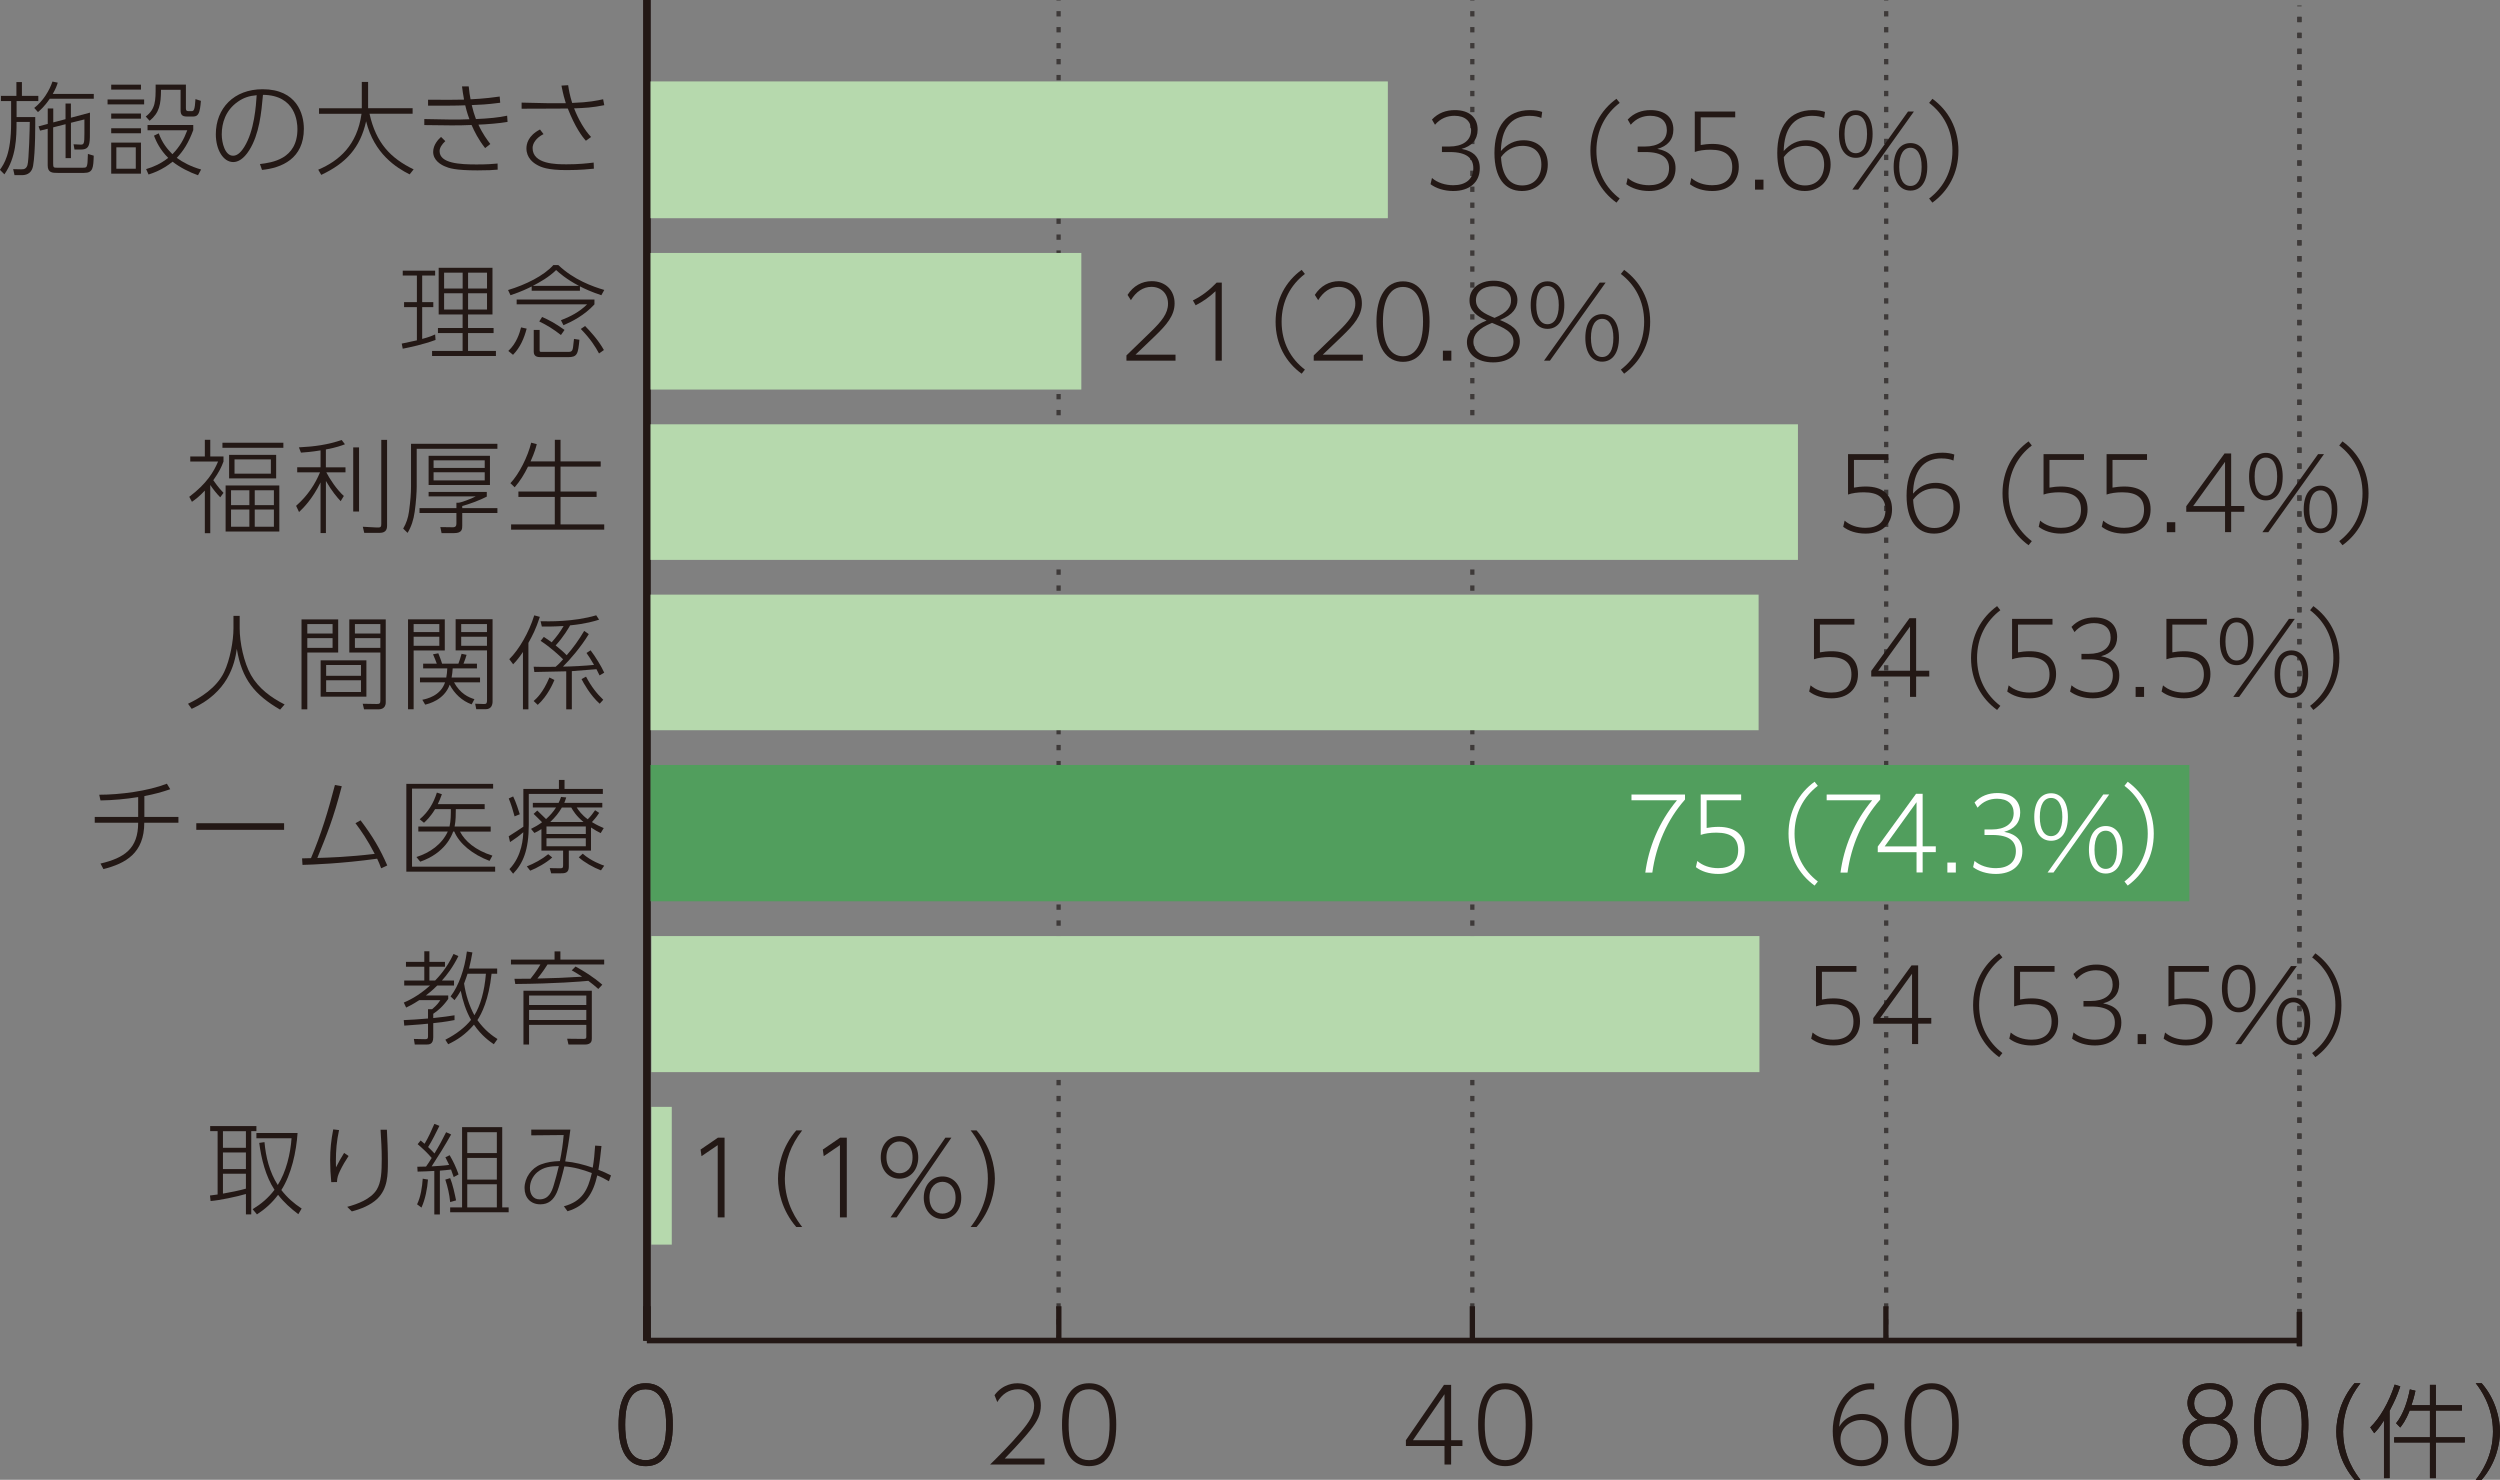 <?xml version="1.0" encoding="UTF-8"?>
<svg id="_レイヤー_2" data-name="レイヤー 2" xmlns="http://www.w3.org/2000/svg" viewBox="0 0 544.08 322.05">
  <rect x="0" y="0" width="544.08" height="322.05" fill="#808080" stroke="none"/>
  <defs>
    <style>
      .cls-1 {
        fill: #3e3a39;
      }

      .cls-2 {
        fill: #231815;
      }

      .cls-3 {
        fill: #519e5d;
      }

      .cls-4 {
        fill: #fff;
      }

      .cls-5 {
        fill: none;
      }

      .cls-6 {
        fill: #b6d9ad;
      }
    </style>
  </defs>
  <g id="_レイヤー_1-2" data-name="レイヤー 1">
    <path class="cls-1" d="M500.89,292.97h-.93v-1.16h.93v1.16ZM500.89,289.5h-.93v-1.16h.93v1.16ZM500.89,286.03h-.93v-1.16h.93v1.16ZM500.89,282.56h-.93v-1.16h.93v1.16ZM500.89,279.09h-.93v-1.16h.93v1.16ZM500.89,275.62h-.93v-1.16h.93v1.16ZM500.89,272.14h-.93v-1.16h.93v1.16ZM500.89,268.67h-.93v-1.16h.93v1.16ZM500.89,265.2h-.93v-1.16h.93v1.16ZM500.89,261.73h-.93v-1.16h.93v1.16ZM500.89,258.26h-.93v-1.16h.93v1.16ZM500.89,254.79h-.93v-1.16h.93v1.16ZM500.89,251.31h-.93v-1.16h.93v1.16ZM500.89,247.84h-.93v-1.16h.93v1.16ZM500.89,244.37h-.93v-1.16h.93v1.16ZM500.89,240.9h-.93v-1.16h.93v1.16ZM500.89,237.43h-.93v-1.16h.93v1.16ZM500.89,233.95h-.93v-1.16h.93v1.16ZM500.89,230.48h-.93v-1.16h.93v1.16ZM500.89,227.01h-.93v-1.16h.93v1.16ZM500.89,223.54h-.93v-1.16h.93v1.16ZM500.89,220.07h-.93v-1.16h.93v1.16ZM500.89,216.6h-.93v-1.16h.93v1.16ZM500.89,213.12h-.93v-1.16h.93v1.16ZM500.89,209.65h-.93v-1.16h.93v1.16ZM500.89,206.18h-.93v-1.16h.93v1.16ZM500.89,202.71h-.93v-1.16h.93v1.16ZM500.89,199.24h-.93v-1.16h.93v1.16ZM500.89,195.76h-.93v-1.16h.93v1.16ZM500.89,192.29h-.93v-1.16h.93v1.16ZM500.89,188.82h-.93v-1.16h.93v1.16ZM500.89,185.35h-.93v-1.16h.93v1.16ZM500.89,181.88h-.93v-1.16h.93v1.16ZM500.89,178.41h-.93v-1.16h.93v1.16ZM500.89,174.93h-.93v-1.16h.93v1.16ZM500.89,171.46h-.93v-1.16h.93v1.16ZM500.89,167.99h-.93v-1.16h.93v1.16ZM500.89,164.52h-.93v-1.16h.93v1.16ZM500.89,161.05h-.93v-1.16h.93v1.16ZM500.89,157.58h-.93v-1.16h.93v1.16ZM500.89,154.1h-.93v-1.16h.93v1.16ZM500.89,150.63h-.93v-1.16h.93v1.16ZM500.89,147.16h-.93v-1.16h.93v1.16ZM500.89,143.69h-.93v-1.16h.93v1.16ZM500.89,140.22h-.93v-1.16h.93v1.16ZM500.89,136.74h-.93v-1.16h.93v1.16ZM500.89,133.27h-.93v-1.16h.93v1.16ZM500.89,129.8h-.93v-1.16h.93v1.16ZM500.89,126.33h-.93v-1.16h.93v1.16ZM500.89,122.86h-.93v-1.16h.93v1.16ZM500.89,119.39h-.93v-1.16h.93v1.16ZM500.89,115.91h-.93v-1.16h.93v1.16ZM500.89,112.44h-.93v-1.16h.93v1.16ZM500.89,108.97h-.93v-1.16h.93v1.16ZM500.89,105.5h-.93v-1.16h.93v1.16ZM500.89,102.03h-.93v-1.16h.93v1.16ZM500.89,98.56h-.93v-1.16h.93v1.16ZM500.89,95.08h-.93v-1.16h.93v1.16ZM500.89,91.61h-.93v-1.16h.93v1.16ZM500.89,88.14h-.93v-1.16h.93v1.16ZM500.89,84.67h-.93v-1.16h.93v1.16ZM500.89,81.2h-.93v-1.16h.93v1.16ZM500.89,77.72h-.93v-1.16h.93v1.16ZM500.89,74.25h-.93v-1.16h.93v1.16ZM500.89,70.78h-.93v-1.16h.93v1.16ZM500.89,67.31h-.93v-1.16h.93v1.16ZM500.89,63.84h-.93v-1.16h.93v1.16ZM500.89,60.37h-.93v-1.16h.93v1.16ZM500.89,56.89h-.93v-1.16h.93v1.16ZM500.89,53.42h-.93v-1.16h.93v1.16ZM500.89,49.95h-.93v-1.16h.93v1.16ZM500.89,46.48h-.93v-1.16h.93v1.16ZM500.89,43.01h-.93v-1.16h.93v1.16ZM500.89,39.54h-.93v-1.16h.93v1.16ZM500.89,36.06h-.93v-1.16h.93v1.16ZM500.89,32.59h-.93v-1.16h.93v1.16ZM500.89,29.12h-.93v-1.16h.93v1.16ZM500.89,25.65h-.93v-1.16h.93v1.16ZM500.89,22.18h-.93v-1.16h.93v1.16ZM500.89,18.7h-.93v-1.16h.93v1.16ZM500.89,15.23h-.93v-1.16h.93v1.16ZM500.89,11.76h-.93v-1.16h.93v1.16ZM500.89,8.29h-.93v-1.16h.93v1.16ZM500.89,4.82h-.93v-1.16h.93v1.16ZM500.89,1.35h-.93v-.11h.93v.11Z"/>
    <rect class="cls-5" x="140.79" y="14.13" width="291.31" height="262.24"/>
    <rect class="cls-2" x="140.79" y="291.16" width="359.64" height="1.16"/>
    <rect class="cls-2" x="140" width="1.58" height="291.74"/>
    <rect class="cls-2" x="140" y="284.28" width="1.58" height="7.46"/>
    <rect class="cls-2" x="499.85" y="285.51" width="1.16" height="7.46"/>
    <g>
      <path class="cls-2" d="M3.57,20.87v-3.01h1.2v3.01h3.57v1.13H3.61v3.48h4.06c0,.86.07,7.58-.47,10.62-.24,1.33-1.09,2.02-2.42,2.02h-1.62l-.29-1.31,1.75.04c.73.02,1.11-.2,1.35-.89.33-.98.51-8.38.51-9.42h-2.88c0,3.39-.05,7.65-2.64,11.4l-.98-.98c.86-1.22,2.44-3.39,2.44-10.18v-4.79H.2v-1.13h3.37ZM7.45,23.49c1.95-1.53,3.28-3.73,3.97-5.74l1.15.24c-.22.69-.38,1.2-1.09,2.46h8.93v1.04h-9.58c-1.22,1.8-2.18,2.57-2.57,2.9l-.82-.91ZM14.26,25.93v-3.39h1.17v3.08l4.15-1.11c0,.89,0,4.59-.02,5.34-.04,2.09-.46,2.7-2.02,2.7h-1.33l-.2-1.15,1.49.07c.78.04.87-.2.87-2.42v-3.06l-2.93.73v7.69h-1.17v-7.38l-2.7.69v7.91c0,.84.13.87.8.87h5.59c.58,0,.86,0,.97-.47.13-.47.13-.67.2-2.53l1.27.38c-.09,2.62-.13,3.75-2.11,3.75h-5.74c-1.09,0-2.17,0-2.17-1.62v-7.98l-1.66.4-.33-.93,2-.53v-3.37h1.2v3.04l2.7-.71Z"/>
      <path class="cls-2" d="M31.37,21.65v1.07h-7.96v-1.07h7.96ZM30.68,18.43v1.07h-6.48v-1.07h6.48ZM30.68,24.71v1.11h-6.48v-1.11h6.48ZM30.68,27.92v1.09h-6.48v-1.09h6.48ZM30.68,31.03v6.76h-6.48v-6.76h6.48ZM29.55,32.07h-4.23v4.65h4.23v-4.65ZM40.46,18.43v5.14c0,.49.13.62.6.62h.64c.44,0,.71-.18.84-2.62l1.18.38c-.2,2.59-.51,3.41-1.67,3.41h-1.4c-1.06,0-1.35-.44-1.35-1.4v-4.41h-4.26c-.02,3.19-.35,4.99-2.48,6.74l-.84-.93c2.15-1.64,2.15-3.46,2.15-6.54v-.4h6.59ZM43.1,38.14c-1.86-.64-3.99-1.73-5.54-2.95-2.24,1.82-4.37,2.51-5.23,2.79l-.53-1.18c1.6-.47,3.17-1.15,4.81-2.44-1.75-1.73-2.61-3.55-3.1-4.83l1.04-.51c.71,2,1.82,3.39,2.97,4.54,1.6-1.62,2.51-3.26,3.24-5.21h-8.65v-1.15h9.95v1.11c-1.04,2.81-2.13,4.5-3.59,6.05,1.35.98,3.1,1.91,5.3,2.53l-.67,1.24Z"/>
      <path class="cls-2" d="M56.57,35.7c2.53-.31,8.16-1,8.16-7.61,0-1.51-.38-7.38-7.5-7.45-.35,3.88-.78,8.53-2.99,12.06-1.22,1.93-2.46,2.57-3.48,2.57-2.15,0-3.79-2.64-3.79-6.05,0-5.68,3.97-9.8,10.18-9.8,7.45,0,8.98,5.39,8.98,8.6,0,6.56-4.9,8.54-9.11,8.96l-.45-1.29ZM51.76,22.14c-2.7,1.88-3.5,4.68-3.5,7.1,0,1.82.69,4.65,2.46,4.65.71,0,1.51-.42,2.44-1.91,2.2-3.52,2.55-8.98,2.7-11.26-1.57.13-2.84.53-4.1,1.42Z"/>
      <path class="cls-2" d="M78.76,17.83h1.35v5.72h9.69v1.2h-9.38c1.4,6.39,4.63,9.71,9.6,12.11l-.87,1.09c-2.84-1.42-7.71-4.44-9.47-11.55-1.31,5.83-4.41,9.13-9.76,11.66l-.66-1.13c4.54-1.93,8.47-5.32,9.42-12.17h-9.25v-1.2h9.31v-5.72Z"/>
      <path class="cls-2" d="M110.46,26.53c-1.71.31-4.59.53-6.34.6.93,2.04,1.95,3.37,2.59,4.21l-1.13.89c-1.51-1.93-2.31-3.59-2.95-5.03-1.18.05-3.02.11-4.32.09l-5.97-.07v-1.31l5.94.11c1.24.02,2.48-.02,3.88-.07-.58-1.57-.73-2.31-.91-3.03-1.22.04-2.11.07-3.39.07h-4.7v-1.29l4.59.02c1.49,0,3.06-.04,3.24-.04-.22-1.22-.31-1.84-.44-2.88h1.46c.11,1.22.24,1.95.4,2.81.13,0,2.99-.11,6.34-.6l.11,1.35c-2.99.4-4.52.44-6.19.51.29,1.27.51,1.91.91,3.04,2.59-.11,5.01-.33,6.79-.73l.09,1.35ZM96.91,30.72c-.75.69-1.24,1.46-1.24,2.17,0,2.68,4.43,2.9,8.05,2.9,2.4,0,3.57-.11,4.57-.2l.02,1.33c-1.11.09-1.95.16-4.37.16-4.94,0-6.25-.49-7.16-.89-.84-.36-2.51-1.31-2.51-3.13,0-1.57,1.15-2.75,1.71-3.26l.93.91Z"/>
      <path class="cls-2" d="M127.51,30.63c-.93-1.02-2.37-3.04-3.94-7.01-.69,0-2.95.02-4.24.02l-5.81.02v-1.33l5.81.13h3.81c-.31-1.02-.53-1.71-.95-3.83l1.46-.09c.13.93.36,2.24.87,3.86,3.7-.13,5.39-.51,6.74-.8l.25,1.29c-2.64.53-4.15.6-6.57.69.96,2.46,2.31,4.79,3.7,6.23l-1.13.82ZM118.28,29.19c-1.64.82-2.37,2.06-2.37,3.02,0,3.55,5.17,3.55,7.41,3.55,2.68,0,4.41-.2,5.88-.38l.05,1.33c-.82.09-2.99.31-5.92.31-4.21,0-5.56-.64-6.41-1.11-.89-.47-2.35-1.57-2.35-3.61,0-.91.31-2.75,2.95-4.12l.78,1.02Z"/>
    </g>
    <g>
      <path class="cls-2" d="M47.93,108.23c-.78-.8-1.46-1.64-2.17-2.68v10.49h-1.18v-9.27c-1.26,1.33-1.95,1.84-2.81,2.44l-.58-1.09c3.81-2.88,5.32-5.43,6.27-7.67h-6.05v-1.11h3.17v-3.63h1.18v3.63h2.88v1.11c-.47,1.24-.93,2.24-2.22,4.06,1.15,1.66,1.86,2.37,2.22,2.75l-.71.97ZM61.67,97.45h-13.26v-1.09h13.26v1.09ZM60.79,115.68h-11.69v-10.02h11.69v10.02ZM60.1,104.11h-10.24v-5.12h10.24v5.12ZM54.27,106.7h-3.99v3.24h3.99v-3.24ZM54.27,110.89h-3.99v3.75h3.99v-3.75ZM58.95,99.98h-7.91v3.1h7.91v-3.1ZM59.61,106.7h-4.17v3.24h4.17v-3.24ZM59.61,110.89h-4.17v3.75h4.17v-3.75Z"/>
      <path class="cls-2" d="M70.93,101.71h4.26v1.09h-4.17c.69,1.37,2.28,3.79,3.81,5.14l-.69,1.13c-.8-.86-1.82-2.02-3.21-4.39v11.33h-1.17v-11.02c-1.82,3.7-3.79,5.61-4.68,6.45l-.64-1.35c2.57-2.26,4.17-4.79,5.21-7.3h-4.97v-1.09h5.08v-3.68c-1.98.33-3.3.42-4.26.49l-.45-1.15c3.39-.16,6.32-.58,9.31-1.6l.71.93c-.71.27-1.86.71-4.15,1.13v3.88ZM78.14,97.37v13.95h-1.27v-13.95h1.27ZM84.24,95.72v18.65c0,.51-.04,1.6-1.6,1.6h-3.37l-.31-1.33,3.04.16c.84.04.98-.11.98-.76v-18.31h1.26Z"/>
      <path class="cls-2" d="M108.25,97.68h-17.56v8.27c0,1-.13,3.3-.44,5.43-.24,1.71-.73,3.26-1.55,4.59l-.95-.93c.69-1.2,1.06-2.31,1.26-3.7.33-2.46.44-4.03.44-5.39v-9.36h18.8v1.09ZM105.94,108.08c-1.37.73-3.99,1.71-5.34,2.04v.47h7.65v1.06h-7.65v2.73c0,.71,0,1.64-1.73,1.64h-2.77l-.27-1.31,2.68.04c.69.02.82-.35.82-.86v-2.24h-8.03v-1.06h8.03v-1.18h.42c.53,0,2.82-.86,3.77-1.37h-10.24v-.98h12.66v1.02ZM106.63,105.55h-13.35v-6.36h13.35v6.36ZM105.49,100.18h-11.13v1.66h11.13v-1.66ZM105.49,102.78h-11.13v1.77h11.13v-1.77Z"/>
      <path class="cls-2" d="M120.75,100.42v-4.7h1.24v4.7h8.74v1.13h-8.74v5.43h7.85v1.17h-7.85v5.97h9.51v1.15h-20.27v-1.15h9.51v-5.97h-7.92v-1.17h7.92v-5.43h-5.83c-.8,1.66-1.75,3.17-2.9,4.5l-.93-.89c1.88-1.98,3.81-5.79,4.52-8.82l1.22.33c-.2.75-.45,1.75-1.35,3.74h5.28Z"/>
    </g>
    <g>
      <path class="cls-2" d="M52.16,134.02v2.7c0,3.1.89,7.41,2.46,10.2,1.64,2.9,4.43,4.94,7.32,6.39l-.98,1.13c-5.5-3.21-8.33-6.56-9.42-13.23-.49,3.5-1.97,9.49-9.82,13.06l-.8-1.11c2.68-1.29,6.19-3.43,7.85-6.87,1.29-2.68,2.04-6.85,2.04-9.51v-2.75h1.35Z"/>
      <path class="cls-2" d="M73.6,134.8v7.21h-6.72v12.37h-1.26v-19.58h7.98ZM72.38,135.81h-5.5v2.06h5.5v-2.06ZM72.38,138.88h-5.5v2.11h5.5v-2.11ZM79.74,151.62h-9.96v-7.91h9.96v7.91ZM78.56,144.73h-7.58v2.35h7.58v-2.35ZM78.56,148.05h-7.58v2.55h7.58v-2.55ZM83.95,134.8v18.05c0,1.53-1.33,1.53-1.66,1.53h-3.06l-.29-1.22,3.04.05c.6,0,.8-.09.8-.73v-10.47h-6.76v-7.21h7.94ZM82.78,135.81h-5.54v2.06h5.54v-2.06ZM82.78,138.88h-5.54v2.11h5.54v-2.11Z"/>
      <path class="cls-2" d="M96.8,134.77v6.79h-6.78v12.8h-1.22v-19.58h8ZM95.61,135.81h-5.59v1.75h5.59v-1.75ZM95.61,138.57h-5.59v1.97h5.59v-1.97ZM102.64,153.29c-2.09-.75-3.75-2.33-4.77-4.28-1.2,3.35-4.61,4.17-5.34,4.34l-.62-1.06c.89-.18,3.95-.8,4.95-3.79h-5.46v-1.04h5.72c.13-.69.2-1.29.22-2h-5.25v-1.02h2.97c-.16-.46-.45-1.2-.82-2.04l1.15-.22c.13.33.6,1.47.82,2.26h3.55c.26-.66.42-1.2.69-2.15l1.09.22c-.13.49-.38,1.24-.67,1.93h2.93v1.02h-5.28c-.04.71-.11,1.31-.24,2h6.19v1.04h-5.66c1.33,2.44,3.15,3.28,4.44,3.66l-.6,1.13ZM107.2,134.77v17.87c0,.71-.24,1.71-1.51,1.71h-2.04l-.24-1.2,1.91.07c.58.02.67-.24.67-.8v-10.87h-6.83v-6.79h8.05ZM105.98,135.81h-5.61v1.75h5.61v-1.75ZM105.98,138.57h-5.61v1.97h5.61v-1.97Z"/>
      <path class="cls-2" d="M115.01,154.37h-1.2v-12.48c-.58.87-1.31,1.86-2.13,2.68l-.84-1.11c2.13-2.11,4.28-5.81,5.43-9.54l1.22.33c-.87,2.7-1.64,4.12-2.49,5.66v14.45ZM128.13,138.01c-1.69,2.81-4.12,5.59-5.61,7.07,1.88-.02,4.9-.18,6.76-.38-.73-1.29-1.27-2.06-1.64-2.59l.89-.58c1.04,1.35,2.33,3.46,2.97,4.86l-1.02.6c-.44-.91-.53-1.09-.67-1.35-1,.09-4.63.38-5.36.42v8.31h-1.22v-8.27c-.11,0-6.57.15-6.94.15l-.15-1.15c.84.02,2.28.07,4.77.02.29-.24.73-.6,1.64-1.64-.8-.8-2.75-2.61-4.9-4.01l.71-.86c1.02.67,1.4.95,1.69,1.18,1-1.09,1.95-2.38,2.61-3.55-2.59.15-3.9.13-4.74.11l-.27-1.15c1.49.04,7.16.18,12.11-1.29l.62.95c-.89.29-2.79.89-6.3,1.24-.29.51-1.4,2.46-3.15,4.37.82.67,1.67,1.35,2.4,2.13,1.44-1.64,2.7-3.41,3.81-5.3l1,.71ZM116.14,152.56c.58-.51,2.02-1.75,3.43-5.12l1.09.55c-.31.71-1.44,3.44-3.63,5.41l-.89-.84ZM130.51,153.15c-2.06-1.82-3.55-4.57-3.95-5.36l.98-.53c1.13,2.15,2.35,3.7,3.75,5.03l-.78.86Z"/>
    </g>
    <g>
      <path class="cls-2" d="M31.42,177.79h7.41v1.26h-7.43c0,6.63-4.06,8.87-8.89,10.09l-.64-1.2c5.21-1.24,8.2-3.24,8.2-8.89h-9.45v-1.26h9.45v-4.32c-2.7.44-5.46.69-8.2.73l-.27-1.24c4.54,0,10.62-.8,14.72-2.4l.73,1.2c-1.73.6-3.5,1.09-5.63,1.49v4.55Z"/>
      <path class="cls-2" d="M61.83,179.16v1.44h-19.11v-1.44h19.11Z"/>
      <path class="cls-2" d="M65.73,186.81c.29,0,1.64-.05,1.95-.05,2.2-5.14,3.81-10.51,5.21-15.92l1.49.27c-1.86,7.19-3.26,10.53-5.32,15.61,2.7-.09,6.68-.2,12.49-.89-1.64-3.15-2.84-4.86-4.19-6.68l1.11-.62c2.7,3.57,4.26,6.25,5.81,9.82l-1.33.62c-.29-.8-.47-1.24-.87-2.09-7.74,1.07-14.12,1.29-16.25,1.35l-.09-1.44Z"/>
      <path class="cls-2" d="M107.32,170.58v1.04h-17.65v16.99h18.09v1.09h-19.33v-19.11h18.89ZM106.79,179.89v1.09h-6.68c1.04,2.04,3.35,4.08,7.05,5.23l-.62,1.15c-3.79-1.44-6.61-3.81-7.67-6.39h-.25c-.31.89-1.73,4.66-7.16,6.56l-.84-1.02c2.93-.91,5.55-2.75,6.83-5.54h-6.41v-1.09h6.79c.29-1.24.29-2.75.29-3.79h-3.43c-1.04,1.73-2,2.59-2.42,2.97l-.93-.76c1.91-1.62,2.99-3.48,3.74-5.81l1.09.36c-.29.84-.51,1.35-.89,2.15h10.2v1.09h-6.28c0,1.02,0,2.48-.26,3.79h7.85Z"/>
      <path class="cls-2" d="M113.9,171.69h7.74v-1.95h1.22v1.95h8.34v1.09h-16.12v6.7c0,5.55-1.26,8.43-3.41,10.67l-.8-1c2.82-2.93,2.97-6.94,3.01-8.03-1.13.98-1.37,1.13-2.88,2.15l-.29-1.27c1.13-.69,2.64-1.71,3.19-2.08v-8.23ZM111.99,177.67c-.33-1.26-.76-2.64-1.27-3.9l.96-.44c.6,1.2,1.24,3.19,1.44,3.88l-1.13.46ZM114.65,188.56c1.64-.67,3.24-1.51,4.66-2.66l.87.71c-1.27,1.18-3.39,2.33-4.79,2.88l-.73-.93ZM128.6,185.12h-4.81v3.57c0,1.37-.98,1.37-1.75,1.37h-2.09l-.31-1.13,2.33.04c.58,0,.58-.24.58-.75v-3.1h-4.72v-4.68c-.62.4-1.02.6-1.53.84l-.73-.89c.84-.42,1.53-.8,2.4-1.44-.6-.6-1.55-1.57-1.84-1.82l.8-.73c.29.29.47.44,1.91,1.86.91-.82,1.62-1.64,2.17-2.53h-5.05v-1h5.61c.24-.49.38-.82.53-1.29l1.13.11c-.2.6-.24.75-.42,1.18h8.27v1h-5.57c.42.64,1.11,1.64,2.4,2.57.67-.64,1.27-1.49,1.6-1.97l.89.58c-.22.36-.64.98-1.58,2,1.07.67,1.93,1.02,2.57,1.31l-.66,1.09c-.62-.31-1.22-.62-2.11-1.22v5.03ZM127.49,179.87h-8.56v1.64h8.56v-1.64ZM127.49,182.44h-8.56v1.73h8.56v-1.73ZM126.98,178.89c-1.64-1.37-2.26-2.46-2.66-3.15h-2.04c-.69,1.2-1.44,2.11-2.53,3.15h7.23ZM126.82,185.79c1.75,1.57,4.21,2.46,4.68,2.61l-.71,1.02c-1.57-.58-3.72-1.8-4.83-2.84l.87-.8Z"/>
    </g>
    <g>
      <path class="cls-2" d="M99.76,208.08c-1.2,2.42-2.53,4.15-3.59,5.32h2.64v1.09h-3.66c-1.15,1.15-1.95,1.75-2.46,2.15h4.86v.76c-1.22,1.73-2.31,2.59-3.26,3.23v.93c2.31-.24,3.37-.4,4.63-.6v1.04c-1.97.4-4.06.62-4.63.67v3.06c0,1.6-.89,1.6-1.64,1.6h-2.38l-.2-1.22,2.48.05c.49,0,.6-.16.6-.58v-2.79c-.42.04-2.26.24-5.17.42l-.11-1.2c1-.04,3.81-.2,5.28-.35v-2.02h.89c1.11-.95,1.44-1.44,1.78-1.98h-4.57c-1.42.93-2.17,1.29-2.86,1.62l-.51-1.09c.82-.35,3.12-1.35,5.7-3.7h-5.61v-1.09h4.37v-3.01h-3.99v-1.06h3.99v-2.31h1.11v2.31h3.39v1.06h-3.39v3.01h1.24c.58-.6,2.51-2.57,4.01-5.79l1.06.47ZM108.2,210.79v1.13h-1.22c-.6,5.68-2.2,8.78-3.08,10.09,1.6,2.26,3.33,3.46,4.37,4.12l-.8,1.13c-.82-.56-2.66-1.82-4.32-4.26-1.89,2.2-3.7,3.35-5.61,4.26l-.62-.98c2.53-1.29,4.37-2.79,5.59-4.32-1.11-1.98-1.8-4.12-2.24-6.34-.53.95-.97,1.55-1.35,2.04l-.86-.8c1.77-2.29,3.06-5.92,3.55-9.78l1.2.2c-.22,1.27-.38,2.06-.73,3.5h6.14ZM101.75,211.92c-.11.33-.38,1.16-.75,2.13.36,2.42,1.09,4.79,2.24,6.9,1.29-2.07,2.2-5.17,2.51-9.03h-3.99Z"/>
      <path class="cls-2" d="M125.27,210.35c1.8,1,3.72,2.15,5.81,3.95l-.87.93c-.78-.69-1.29-1.11-2.17-1.77-1.51.15-7.12.62-15.9.69l-.18-1.13c.55,0,2.99-.02,3.5-.02,1.29-1.6,1.82-2.53,2.15-3.1h-6.41v-1.06h9.49v-1.78h1.27v1.78h9.53v1.06h-12.33c-.31.49-.93,1.49-2.2,3.06,4.5-.11,5.01-.13,9.73-.4-.86-.56-1.35-.87-2.26-1.38l.82-.82ZM128.8,225.97c0,.45,0,1.36-1.53,1.36h-3.55l-.29-1.27,3.57.04c.6,0,.6-.18.6-.55v-2.51h-12.46v4.28h-1.22v-11.71h14.88v10.35ZM127.6,216.66h-12.46v2.06h12.46v-2.06ZM127.6,219.79h-12.46v2.2h12.46v-2.2Z"/>
    </g>
    <path class="cls-2" d="M134.62,310.06c0-1.93.02-9.02,5.9-9.02s5.9,7.03,5.9,9.02-.07,9.02-5.9,9.02-5.9-7.12-5.9-9.02ZM144.97,310.06c0-2.53-.29-7.71-4.45-7.71s-4.46,5.03-4.46,7.71.31,7.72,4.46,7.72,4.45-5.08,4.45-7.72Z"/>
    <g>
      <path class="cls-2" d="M486.95,313.69c0,3.28-2.75,5.39-5.96,5.39s-5.97-2.11-5.97-5.39c0-.95.2-3.39,3.24-4.72-1.46-.71-2.2-2.22-2.2-3.61,0-1.93,1.38-4.32,4.92-4.32s4.92,2.35,4.92,4.32c0,1.4-.73,2.9-2.2,3.61,2.2.91,3.24,2.75,3.24,4.72ZM485.49,313.65c0-1.67-1.09-3.86-4.5-3.86s-4.5,2.19-4.5,3.86c0,2.26,1.8,4.12,4.5,4.12s4.5-1.86,4.5-4.12ZM484.47,305.42c0-1.69-1.16-3.1-3.48-3.1s-3.48,1.44-3.48,3.1,1.22,3.06,3.48,3.06,3.48-1.38,3.48-3.06Z"/>
      <path class="cls-2" d="M490.58,310.06c0-1.93.02-9.02,5.9-9.02s5.9,7.03,5.9,9.02-.07,9.02-5.9,9.02-5.9-7.12-5.9-9.02ZM500.93,310.06c0-2.53-.29-7.71-4.45-7.71s-4.46,5.03-4.46,7.71.31,7.72,4.46,7.72,4.45-5.08,4.45-7.72Z"/>
    </g>
    <g>
      <path class="cls-2" d="M512.42,322.05c-3.12-3.59-3.99-7.83-3.97-10.51,0-2.73.89-6.96,3.97-10.51h1.29c-2.46,3.17-3.75,6.54-3.77,10.51,0,5.63,2.84,9.31,3.77,10.51h-1.29Z"/>
      <path class="cls-2" d="M520.05,321.69h-1.22v-12.55c-1.04,1.62-1.57,2.2-2.13,2.77l-.86-1.27c2.08-2.02,4.03-5.32,5.32-9.31l1.22.4c-.82,2.35-1.13,2.95-2.33,5.32v14.63ZM528.83,305.82v-4.43h1.29v4.43h5.68v1.15h-5.68v5.83h6.3v1.13h-6.3v7.76h-1.29v-7.76h-7.78v-1.13h7.78v-5.83h-4.41c-.87,2.26-1.69,3.24-2.06,3.7l-.89-.93c1.62-1.97,2.53-4.97,2.99-7.36l1.22.29c-.33,1.51-.6,2.35-.87,3.15h4.01Z"/>
      <path class="cls-2" d="M538.8,322.05c1.04-1.35,3.75-4.97,3.75-10.51s-2.79-9.29-3.75-10.51h1.29c3.06,3.48,3.97,7.74,3.99,10.51,0,2.75-.91,6.98-3.99,10.51h-1.29Z"/>
    </g>
    <path class="cls-1" d="M230.85,291.74h-.93v-1.16h.93v1.16ZM230.85,288.27h-.93v-1.16h.93v1.16ZM230.85,284.8h-.93v-1.16h.93v1.16ZM230.85,281.33h-.93v-1.16h.93v1.16ZM230.85,277.85h-.93v-1.16h.93v1.16ZM230.85,274.38h-.93v-1.16h.93v1.16ZM230.85,270.91h-.93v-1.16h.93v1.16ZM230.85,267.44h-.93v-1.16h.93v1.16ZM230.85,263.97h-.93v-1.16h.93v1.16ZM230.85,260.49h-.93v-1.16h.93v1.16ZM230.85,257.02h-.93v-1.16h.93v1.16ZM230.85,253.55h-.93v-1.16h.93v1.16ZM230.85,250.08h-.93v-1.16h.93v1.16ZM230.85,246.61h-.93v-1.16h.93v1.16ZM230.85,243.14h-.93v-1.16h.93v1.16ZM230.85,239.66h-.93v-1.16h.93v1.16ZM230.85,236.19h-.93v-1.16h.93v1.16ZM230.85,232.72h-.93v-1.16h.93v1.16ZM230.85,229.25h-.93v-1.16h.93v1.16ZM230.85,225.78h-.93v-1.16h.93v1.16ZM230.85,222.3h-.93v-1.16h.93v1.16ZM230.85,218.83h-.93v-1.16h.93v1.16ZM230.85,215.36h-.93v-1.16h.93v1.16ZM230.85,211.89h-.93v-1.16h.93v1.16ZM230.85,208.42h-.93v-1.16h.93v1.16ZM230.85,204.95h-.93v-1.16h.93v1.16ZM230.85,201.47h-.93v-1.16h.93v1.16ZM230.85,198h-.93v-1.16h.93v1.16ZM230.85,194.53h-.93v-1.16h.93v1.16ZM230.85,191.06h-.93v-1.16h.93v1.16ZM230.85,187.59h-.93v-1.16h.93v1.16ZM230.85,184.12h-.93v-1.16h.93v1.16ZM230.85,180.64h-.93v-1.16h.93v1.16ZM230.85,177.17h-.93v-1.16h.93v1.16ZM230.85,173.7h-.93v-1.16h.93v1.16ZM230.85,170.23h-.93v-1.16h.93v1.16ZM230.85,166.76h-.93v-1.16h.93v1.16ZM230.85,163.28h-.93v-1.16h.93v1.16ZM230.85,159.81h-.93v-1.16h.93v1.16ZM230.85,156.34h-.93v-1.16h.93v1.16ZM230.85,152.87h-.93v-1.16h.93v1.16ZM230.85,149.4h-.93v-1.16h.93v1.16ZM230.85,145.93h-.93v-1.16h.93v1.16ZM230.85,142.45h-.93v-1.16h.93v1.16ZM230.85,138.98h-.93v-1.16h.93v1.16ZM230.85,135.51h-.93v-1.16h.93v1.16ZM230.85,132.04h-.93v-1.16h.93v1.16ZM230.85,128.57h-.93v-1.16h.93v1.16ZM230.85,125.09h-.93v-1.16h.93v1.16ZM230.85,121.62h-.93v-1.16h.93v1.16ZM230.85,118.15h-.93v-1.16h.93v1.16ZM230.85,114.68h-.93v-1.16h.93v1.16ZM230.85,111.21h-.93v-1.16h.93v1.16ZM230.85,107.74h-.93v-1.16h.93v1.16ZM230.85,104.26h-.93v-1.16h.93v1.16ZM230.85,100.79h-.93v-1.16h.93v1.16ZM230.85,97.32h-.93v-1.16h.93v1.16ZM230.85,93.85h-.93v-1.16h.93v1.16ZM230.85,90.38h-.93v-1.16h.93v1.16ZM230.85,86.91h-.93v-1.16h.93v1.16ZM230.85,83.43h-.93v-1.16h.93v1.16ZM230.85,79.96h-.93v-1.16h.93v1.16ZM230.85,76.49h-.93v-1.16h.93v1.16ZM230.85,73.02h-.93v-1.16h.93v1.16ZM230.85,69.55h-.93v-1.16h.93v1.16ZM230.85,66.07h-.93v-1.16h.93v1.16ZM230.85,62.6h-.93v-1.16h.93v1.16ZM230.85,59.13h-.93v-1.16h.93v1.16ZM230.85,55.66h-.93v-1.16h.93v1.16ZM230.85,52.19h-.93v-1.16h.93v1.16ZM230.85,48.72h-.93v-1.16h.93v1.16ZM230.85,45.24h-.93v-1.16h.93v1.16ZM230.85,41.77h-.93v-1.16h.93v1.16ZM230.85,38.3h-.93v-1.16h.93v1.16ZM230.85,34.83h-.93v-1.16h.93v1.16ZM230.85,31.36h-.93v-1.16h.93v1.16ZM230.85,27.89h-.93v-1.16h.93v1.16ZM230.85,24.41h-.93v-1.16h.93v1.16ZM230.85,20.94h-.93v-1.16h.93v1.16ZM230.85,17.47h-.93v-1.16h.93v1.16ZM230.85,14h-.93v-1.16h.93v1.16ZM230.85,10.53h-.93v-1.16h.93v1.16ZM230.85,7.05h-.93v-1.16h.93v1.16ZM230.85,3.58h-.93v-1.16h.93v1.16ZM230.85.11h-.93v-.11h.93v.11Z"/>
    <path class="cls-1" d="M320.89,291.74h-.93v-1.16h.93v1.16ZM320.89,288.27h-.93v-1.16h.93v1.16ZM320.89,284.8h-.93v-1.16h.93v1.16ZM320.89,281.33h-.93v-1.16h.93v1.16ZM320.89,277.85h-.93v-1.16h.93v1.16ZM320.89,274.38h-.93v-1.16h.93v1.16ZM320.89,270.91h-.93v-1.16h.93v1.16ZM320.89,267.44h-.93v-1.16h.93v1.16ZM320.89,263.97h-.93v-1.16h.93v1.16ZM320.89,260.49h-.93v-1.16h.93v1.16ZM320.89,257.02h-.93v-1.16h.93v1.16ZM320.89,253.55h-.93v-1.16h.93v1.16ZM320.89,250.08h-.93v-1.16h.93v1.16ZM320.89,246.61h-.93v-1.16h.93v1.16ZM320.89,243.14h-.93v-1.16h.93v1.16ZM320.89,239.66h-.93v-1.16h.93v1.16ZM320.89,236.19h-.93v-1.16h.93v1.16ZM320.89,232.72h-.93v-1.16h.93v1.16ZM320.89,229.25h-.93v-1.16h.93v1.16ZM320.89,225.78h-.93v-1.16h.93v1.16ZM320.89,222.3h-.93v-1.16h.93v1.16ZM320.89,218.83h-.93v-1.16h.93v1.16ZM320.89,215.36h-.93v-1.16h.93v1.16ZM320.89,211.89h-.93v-1.16h.93v1.16ZM320.89,208.42h-.93v-1.16h.93v1.16ZM320.89,204.95h-.93v-1.16h.93v1.16ZM320.89,201.47h-.93v-1.16h.93v1.16ZM320.89,198h-.93v-1.16h.93v1.16ZM320.89,194.53h-.93v-1.16h.93v1.16ZM320.89,191.06h-.93v-1.16h.93v1.16ZM320.89,187.59h-.93v-1.16h.93v1.16ZM320.89,184.12h-.93v-1.16h.93v1.16ZM320.89,180.64h-.93v-1.16h.93v1.16ZM320.89,177.17h-.93v-1.16h.93v1.16ZM320.89,173.7h-.93v-1.16h.93v1.16ZM320.89,170.23h-.93v-1.16h.93v1.16ZM320.89,166.76h-.93v-1.16h.93v1.16ZM320.89,163.28h-.93v-1.16h.93v1.16ZM320.89,159.81h-.93v-1.16h.93v1.16ZM320.89,156.34h-.93v-1.16h.93v1.16ZM320.89,152.87h-.93v-1.16h.93v1.16ZM320.89,149.4h-.93v-1.16h.93v1.16ZM320.89,145.93h-.93v-1.16h.93v1.16ZM320.89,142.45h-.93v-1.16h.93v1.16ZM320.89,138.98h-.93v-1.16h.93v1.16ZM320.89,135.51h-.93v-1.16h.93v1.16ZM320.89,132.04h-.93v-1.16h.93v1.16ZM320.89,128.57h-.93v-1.16h.93v1.16ZM320.89,125.09h-.93v-1.16h.93v1.16ZM320.89,121.62h-.93v-1.16h.93v1.16ZM320.89,118.15h-.93v-1.16h.93v1.16ZM320.89,114.68h-.93v-1.16h.93v1.16ZM320.89,111.21h-.93v-1.16h.93v1.16ZM320.89,107.74h-.93v-1.16h.93v1.16ZM320.89,104.26h-.93v-1.16h.93v1.16ZM320.89,100.79h-.93v-1.16h.93v1.16ZM320.89,97.32h-.93v-1.16h.93v1.16ZM320.89,93.85h-.93v-1.16h.93v1.16ZM320.89,90.38h-.93v-1.16h.93v1.16ZM320.89,86.91h-.93v-1.16h.93v1.16ZM320.89,83.43h-.93v-1.16h.93v1.16ZM320.89,79.96h-.93v-1.16h.93v1.16ZM320.89,76.49h-.93v-1.16h.93v1.16ZM320.89,73.02h-.93v-1.16h.93v1.16ZM320.89,69.55h-.93v-1.16h.93v1.16ZM320.89,66.07h-.93v-1.16h.93v1.16ZM320.89,62.6h-.93v-1.16h.93v1.16ZM320.89,59.13h-.93v-1.16h.93v1.16ZM320.89,55.66h-.93v-1.16h.93v1.16ZM320.89,52.19h-.93v-1.16h.93v1.16ZM320.89,48.72h-.93v-1.16h.93v1.16ZM320.89,45.24h-.93v-1.16h.93v1.16ZM320.89,41.77h-.93v-1.16h.93v1.16ZM320.89,38.3h-.93v-1.16h.93v1.16ZM320.89,34.83h-.93v-1.16h.93v1.16ZM320.89,31.36h-.93v-1.16h.93v1.16ZM320.89,27.89h-.93v-1.16h.93v1.16ZM320.89,24.41h-.93v-1.16h.93v1.16ZM320.89,20.94h-.93v-1.16h.93v1.16ZM320.89,17.47h-.93v-1.16h.93v1.16ZM320.89,14h-.93v-1.16h.93v1.16ZM320.89,10.53h-.93v-1.16h.93v1.16ZM320.89,7.05h-.93v-1.16h.93v1.16ZM320.89,3.58h-.93v-1.16h.93v1.16ZM320.89.11h-.93v-.11h.93v.11Z"/>
    <path class="cls-1" d="M410.96,291.74h-.93v-1.16h.93v1.16ZM410.96,288.27h-.93v-1.16h.93v1.16ZM410.96,284.8h-.93v-1.16h.93v1.16ZM410.96,281.33h-.93v-1.16h.93v1.16ZM410.96,277.85h-.93v-1.16h.93v1.16ZM410.96,274.38h-.93v-1.16h.93v1.16ZM410.96,270.91h-.93v-1.16h.93v1.16ZM410.96,267.44h-.93v-1.16h.93v1.16ZM410.96,263.97h-.93v-1.16h.93v1.16ZM410.96,260.49h-.93v-1.16h.93v1.16ZM410.96,257.02h-.93v-1.16h.93v1.16ZM410.96,253.55h-.93v-1.16h.93v1.16ZM410.96,250.08h-.93v-1.16h.93v1.16ZM410.96,246.61h-.93v-1.16h.93v1.16ZM410.96,243.14h-.93v-1.16h.93v1.16ZM410.96,239.66h-.93v-1.16h.93v1.16ZM410.96,236.19h-.93v-1.16h.93v1.16ZM410.96,232.72h-.93v-1.16h.93v1.16ZM410.96,229.25h-.93v-1.16h.93v1.16ZM410.96,225.78h-.93v-1.16h.93v1.16ZM410.96,222.3h-.93v-1.16h.93v1.16ZM410.96,218.83h-.93v-1.16h.93v1.16ZM410.96,215.36h-.93v-1.16h.93v1.16ZM410.96,211.89h-.93v-1.16h.93v1.16ZM410.96,208.42h-.93v-1.16h.93v1.16ZM410.96,204.95h-.93v-1.16h.93v1.16ZM410.96,201.47h-.93v-1.16h.93v1.16ZM410.96,198h-.93v-1.16h.93v1.16ZM410.96,194.53h-.93v-1.16h.93v1.16ZM410.96,191.06h-.93v-1.16h.93v1.16ZM410.96,187.59h-.93v-1.16h.93v1.16ZM410.96,184.12h-.93v-1.16h.93v1.16ZM410.96,180.64h-.93v-1.16h.93v1.16ZM410.96,177.17h-.93v-1.16h.93v1.16ZM410.96,173.7h-.93v-1.16h.93v1.16ZM410.96,170.23h-.93v-1.16h.93v1.16ZM410.96,166.76h-.93v-1.16h.93v1.16ZM410.96,163.28h-.93v-1.16h.93v1.16ZM410.96,159.81h-.93v-1.16h.93v1.16ZM410.96,156.34h-.93v-1.16h.93v1.16ZM410.96,152.87h-.93v-1.16h.93v1.16ZM410.96,149.4h-.93v-1.16h.93v1.16ZM410.96,145.93h-.93v-1.16h.93v1.16ZM410.96,142.45h-.93v-1.16h.93v1.16ZM410.96,138.98h-.93v-1.16h.93v1.16ZM410.96,135.51h-.93v-1.16h.93v1.16ZM410.96,132.04h-.93v-1.16h.93v1.16ZM410.96,128.57h-.93v-1.16h.93v1.16ZM410.96,125.09h-.93v-1.16h.93v1.16ZM410.96,121.62h-.93v-1.16h.93v1.16ZM410.96,118.15h-.93v-1.16h.93v1.16ZM410.96,114.68h-.93v-1.16h.93v1.16ZM410.96,111.21h-.93v-1.16h.93v1.16ZM410.96,107.74h-.93v-1.16h.93v1.16ZM410.96,104.26h-.93v-1.16h.93v1.16ZM410.96,100.79h-.93v-1.16h.93v1.16ZM410.96,97.32h-.93v-1.16h.93v1.16ZM410.96,93.85h-.93v-1.16h.93v1.16ZM410.96,90.38h-.93v-1.16h.93v1.16ZM410.96,86.91h-.93v-1.16h.93v1.16ZM410.96,83.43h-.93v-1.16h.93v1.16ZM410.96,79.96h-.93v-1.16h.93v1.16ZM410.96,76.49h-.93v-1.16h.93v1.16ZM410.96,73.02h-.93v-1.16h.93v1.16ZM410.96,69.55h-.93v-1.16h.93v1.16ZM410.96,66.07h-.93v-1.16h.93v1.16ZM410.96,62.6h-.93v-1.16h.93v1.16ZM410.96,59.13h-.93v-1.16h.93v1.16ZM410.96,55.66h-.93v-1.16h.93v1.16ZM410.96,52.19h-.93v-1.16h.93v1.16ZM410.96,48.72h-.93v-1.16h.93v1.16ZM410.96,45.24h-.93v-1.16h.93v1.16ZM410.96,41.77h-.93v-1.16h.93v1.16ZM410.96,38.3h-.93v-1.16h.93v1.16ZM410.96,34.83h-.93v-1.16h.93v1.16ZM410.96,31.36h-.93v-1.16h.93v1.16ZM410.96,27.89h-.93v-1.16h.93v1.16ZM410.96,24.41h-.93v-1.16h.93v1.16ZM410.96,20.94h-.93v-1.16h.93v1.16ZM410.96,17.47h-.93v-1.16h.93v1.16ZM410.96,14h-.93v-1.16h.93v1.16ZM410.96,10.53h-.93v-1.16h.93v1.16ZM410.96,7.05h-.93v-1.16h.93v1.16ZM410.96,3.58h-.93v-1.16h.93v1.16ZM410.96.11h-.93v-.11h.93v.11Z"/>
    <path class="cls-1" d="M500.89,292.97h-.93v-1.16h.93v1.16ZM500.89,289.5h-.93v-1.16h.93v1.16ZM500.89,286.03h-.93v-1.16h.93v1.16ZM500.89,282.56h-.93v-1.16h.93v1.16ZM500.89,279.09h-.93v-1.16h.93v1.16ZM500.89,275.62h-.93v-1.16h.93v1.16ZM500.89,272.14h-.93v-1.16h.93v1.16ZM500.89,268.67h-.93v-1.16h.93v1.16ZM500.89,265.2h-.93v-1.16h.93v1.16ZM500.89,261.73h-.93v-1.16h.93v1.16ZM500.89,258.26h-.93v-1.16h.93v1.16ZM500.89,254.79h-.93v-1.16h.93v1.16ZM500.89,251.31h-.93v-1.16h.93v1.16ZM500.89,247.84h-.93v-1.16h.93v1.16ZM500.89,244.37h-.93v-1.16h.93v1.16ZM500.89,240.9h-.93v-1.16h.93v1.16ZM500.89,237.43h-.93v-1.16h.93v1.16ZM500.89,233.95h-.93v-1.16h.93v1.16ZM500.89,230.48h-.93v-1.16h.93v1.16ZM500.89,227.01h-.93v-1.16h.93v1.16ZM500.89,223.54h-.93v-1.16h.93v1.16ZM500.89,220.07h-.93v-1.16h.93v1.16ZM500.89,216.6h-.93v-1.16h.93v1.16ZM500.89,213.12h-.93v-1.16h.93v1.16ZM500.89,209.65h-.93v-1.16h.93v1.16ZM500.89,206.18h-.93v-1.16h.93v1.16ZM500.89,202.71h-.93v-1.16h.93v1.16ZM500.89,199.24h-.93v-1.16h.93v1.16ZM500.89,195.76h-.93v-1.16h.93v1.16ZM500.89,192.29h-.93v-1.16h.93v1.16ZM500.89,188.82h-.93v-1.16h.93v1.16ZM500.89,185.35h-.93v-1.16h.93v1.16ZM500.89,181.88h-.93v-1.16h.93v1.16ZM500.89,178.41h-.93v-1.16h.93v1.16ZM500.89,174.93h-.93v-1.16h.93v1.16ZM500.89,171.46h-.93v-1.16h.93v1.16ZM500.89,167.99h-.93v-1.16h.93v1.16ZM500.89,164.52h-.93v-1.16h.93v1.16ZM500.89,161.05h-.93v-1.16h.93v1.16ZM500.89,157.58h-.93v-1.16h.93v1.16ZM500.89,154.1h-.93v-1.16h.93v1.16ZM500.89,150.63h-.93v-1.16h.93v1.16ZM500.89,147.16h-.93v-1.16h.93v1.16ZM500.89,143.69h-.93v-1.16h.93v1.16ZM500.89,140.22h-.93v-1.16h.93v1.16ZM500.89,136.74h-.93v-1.16h.93v1.16ZM500.89,133.27h-.93v-1.16h.93v1.16ZM500.89,129.8h-.93v-1.16h.93v1.16ZM500.89,126.33h-.93v-1.16h.93v1.16ZM500.89,122.86h-.93v-1.16h.93v1.16ZM500.89,119.39h-.93v-1.16h.93v1.16ZM500.89,115.91h-.93v-1.16h.93v1.16ZM500.89,112.44h-.93v-1.16h.93v1.16ZM500.89,108.97h-.93v-1.16h.93v1.16ZM500.89,105.5h-.93v-1.16h.93v1.16ZM500.89,102.03h-.93v-1.16h.93v1.16ZM500.89,98.56h-.93v-1.16h.93v1.16ZM500.89,95.08h-.93v-1.16h.93v1.16ZM500.89,91.61h-.93v-1.16h.93v1.16ZM500.89,88.14h-.93v-1.16h.93v1.16ZM500.89,84.67h-.93v-1.16h.93v1.16ZM500.89,81.2h-.93v-1.16h.93v1.16ZM500.89,77.72h-.93v-1.16h.93v1.16ZM500.89,74.25h-.93v-1.16h.93v1.16ZM500.89,70.78h-.93v-1.16h.93v1.16ZM500.89,67.31h-.93v-1.16h.93v1.16ZM500.89,63.84h-.93v-1.16h.93v1.16ZM500.89,60.37h-.93v-1.16h.93v1.16ZM500.89,56.89h-.93v-1.16h.93v1.16ZM500.89,53.42h-.93v-1.16h.93v1.16ZM500.89,49.95h-.93v-1.16h.93v1.16ZM500.89,46.48h-.93v-1.16h.93v1.16ZM500.89,43.01h-.93v-1.16h.93v1.16ZM500.89,39.54h-.93v-1.16h.93v1.16ZM500.89,36.06h-.93v-1.16h.93v1.16ZM500.89,32.59h-.93v-1.16h.93v1.16ZM500.89,29.12h-.93v-1.16h.93v1.16ZM500.89,25.65h-.93v-1.16h.93v1.16ZM500.89,22.18h-.93v-1.16h.93v1.16ZM500.89,18.7h-.93v-1.16h.93v1.16ZM500.89,15.23h-.93v-1.16h.93v1.16ZM500.89,11.76h-.93v-1.16h.93v1.16ZM500.89,8.29h-.93v-1.16h.93v1.16ZM500.89,4.82h-.93v-1.16h.93v1.16ZM500.89,1.35h-.93v-.11h.93v.11Z"/>
    <rect class="cls-5" x="140.79" y="14.13" width="291.31" height="262.24"/>
    <rect class="cls-2" x="140.79" y="291.16" width="359.64" height="1.16"/>
    <rect class="cls-2" x="140" y="284.28" width="1.58" height="7.46"/>
    <rect class="cls-2" x="229.85" y="284.28" width="1.16" height="7.46"/>
    <rect class="cls-2" x="319.85" y="284.28" width="1.16" height="7.46"/>
    <rect class="cls-2" x="409.85" y="284.28" width="1.16" height="7.46"/>
    <rect class="cls-2" x="499.85" y="285.51" width="1.16" height="7.46"/>
    <g>
      <path class="cls-2" d="M94.79,73.98c-2.77,1.02-5.48,1.58-7.14,1.91l-.22-1.11c.69-.13,2.49-.53,3.3-.71v-7.23h-2.79v-1.09h2.79v-5.79h-3.08v-1.06h7.05v1.06h-2.82v5.79h2.42v1.09h-2.42v6.92c1.58-.42,2.18-.69,2.82-.97l.09,1.2ZM107.18,58.28v10.16h-5.32v2.95h5.56v1.09h-5.56v3.9h6.07v1.09h-13.9v-1.09h6.65v-3.9h-5.37v-1.09h5.37v-2.95h-5.21v-10.16h11.71ZM100.69,59.34h-4.04v3.46h4.04v-3.46ZM100.69,63.82h-4.04v3.55h4.04v-3.55ZM105.99,59.34h-4.12v3.46h4.12v-3.46ZM105.99,63.82h-4.12v3.55h4.12v-3.55Z"/>
      <path class="cls-2" d="M126.2,63.27h-10.49v-.93c-.71.38-2.26,1.13-4.61,1.91l-.53-1.13c3.84-1.15,7.8-3.12,9.85-5.43h1.09c3.35,3.19,7.47,4.68,10,5.41l-.64,1.15c-2.15-.71-3.68-1.42-4.66-1.93v.95ZM110.63,76.37c1.78-1.64,2.46-3.88,2.77-5.12l1.22.27c-.55,2.09-1.4,4.1-2.97,5.7l-1.02-.84ZM129.37,65.2v1.04c-2.17,2.37-4.83,3.72-6.74,4.54l-.55-1.09c1.97-.75,3.99-1.77,5.7-3.46h-15.34v-1.04h16.94ZM126,62.21c-2.81-1.47-4.43-2.93-4.97-3.44-1.55,1.55-3.64,2.7-5.06,3.44h10.02ZM117.44,71.81v4.39c0,.33.09.38.35.38h5.66c.64,0,.89,0,1.09-.36.15-.31.18-.53.38-2.46l1.18.18c-.29,3.15-.47,3.79-2.51,3.79h-5.83c-.8,0-1.6-.11-1.6-1.2v-4.72h1.29ZM122.08,72.91c-1.75-1.35-3.01-2.13-4.72-2.95l.62-.98c1.42.62,2.86,1.38,4.88,2.82l-.78,1.11ZM130.37,76.93c-.8-1.49-1.84-3.15-3.97-5.34l.93-.64c.91.93,2.82,2.93,4.1,5.23l-1.07.75Z"/>
    </g>
    <path class="cls-2" d="M134.62,310.06c0-1.93.02-9.02,5.9-9.02s5.9,7.03,5.9,9.02-.07,9.02-5.9,9.02-5.9-7.12-5.9-9.02ZM144.97,310.06c0-2.53-.29-7.71-4.45-7.71s-4.46,5.03-4.46,7.71.31,7.72,4.46,7.72,4.45-5.08,4.45-7.72Z"/>
    <g>
      <path class="cls-2" d="M227.32,317.42v1.31h-11.84c1.6-1.58,4.37-4.32,6.68-7.07,1.97-2.35,2.9-3.86,2.9-5.74,0-2.06-1.46-3.57-3.52-3.57-1.95,0-3.48,1.07-4.5,2.79l-.6-1.51c1.91-2.59,4.52-2.59,5.03-2.59,2.26,0,5.05,1.35,5.05,4.83,0,1.82-.62,3.33-2.4,5.52-.86,1.09-2.61,3.08-5.45,6.03h8.65Z"/>
      <path class="cls-2" d="M231.13,310.06c0-1.93.02-9.02,5.9-9.02s5.9,7.03,5.9,9.02-.07,9.02-5.9,9.02-5.9-7.12-5.9-9.02ZM241.48,310.06c0-2.53-.29-7.71-4.45-7.71s-4.46,5.03-4.46,7.71.31,7.72,4.46,7.72,4.45-5.08,4.45-7.72Z"/>
    </g>
    <g>
      <path class="cls-2" d="M314.37,318.73v-4.03h-8.4v-1.27l8.29-12.04h1.55v12.04h2.46v1.27h-2.46v4.03h-1.44ZM307.5,313.43h6.87v-10l-6.87,10Z"/>
      <path class="cls-2" d="M321.69,310.06c0-1.93.02-9.02,5.9-9.02s5.9,7.03,5.9,9.02-.07,9.02-5.9,9.02-5.9-7.12-5.9-9.02ZM332.04,310.06c0-2.53-.29-7.71-4.45-7.71s-4.46,5.03-4.46,7.71.31,7.72,4.46,7.72,4.45-5.08,4.45-7.72Z"/>
    </g>
    <g>
      <path class="cls-2" d="M407.89,302.39c-3.44-.35-7.14,2.18-7.63,8.12,1.53-2.51,3.81-2.79,5.03-2.79,3.19,0,5.63,2.22,5.63,5.54,0,3.66-2.75,5.83-5.83,5.83s-6.23-2.02-6.23-7.65,3.39-10.4,8.31-10.4c.29,0,.42.02.71.05v1.31ZM405.21,309.02c-2.2,0-4.66,1.42-4.66,4.19,0,2.33,1.64,4.57,4.52,4.57,2.37,0,4.39-1.58,4.39-4.41,0-3.3-2.44-4.34-4.26-4.34Z"/>
      <path class="cls-2" d="M414.49,310.06c0-1.93.02-9.02,5.9-9.02s5.9,7.03,5.9,9.02-.07,9.02-5.9,9.02-5.9-7.12-5.9-9.02ZM424.85,310.06c0-2.53-.29-7.71-4.45-7.71s-4.46,5.03-4.46,7.71.31,7.72,4.46,7.72,4.45-5.08,4.45-7.72Z"/>
    </g>
    <g>
      <path class="cls-2" d="M486.95,313.69c0,3.28-2.75,5.39-5.96,5.39s-5.97-2.11-5.97-5.39c0-.95.2-3.39,3.24-4.72-1.46-.71-2.2-2.22-2.2-3.61,0-1.93,1.38-4.32,4.92-4.32s4.92,2.35,4.92,4.32c0,1.4-.73,2.9-2.2,3.61,2.2.91,3.24,2.75,3.24,4.72ZM485.49,313.65c0-1.67-1.09-3.86-4.5-3.86s-4.5,2.19-4.5,3.86c0,2.26,1.8,4.12,4.5,4.12s4.5-1.86,4.5-4.12ZM484.47,305.42c0-1.69-1.16-3.1-3.48-3.1s-3.48,1.44-3.48,3.1,1.22,3.06,3.48,3.06,3.48-1.38,3.48-3.06Z"/>
      <path class="cls-2" d="M490.58,310.06c0-1.93.02-9.02,5.9-9.02s5.9,7.03,5.9,9.02-.07,9.02-5.9,9.02-5.9-7.12-5.9-9.02ZM500.93,310.06c0-2.53-.29-7.71-4.45-7.71s-4.46,5.03-4.46,7.71.31,7.72,4.46,7.72,4.45-5.08,4.45-7.72Z"/>
    </g>
    <g>
      <path class="cls-2" d="M512.42,322.05c-3.12-3.59-3.99-7.83-3.97-10.51,0-2.73.89-6.96,3.97-10.51h1.29c-2.46,3.17-3.75,6.54-3.77,10.51,0,5.63,2.84,9.31,3.77,10.51h-1.29Z"/>
      <path class="cls-2" d="M520.05,321.69h-1.22v-12.55c-1.04,1.62-1.57,2.2-2.13,2.77l-.86-1.27c2.08-2.02,4.03-5.32,5.32-9.31l1.22.4c-.82,2.35-1.13,2.95-2.33,5.32v14.63ZM528.83,305.82v-4.43h1.29v4.43h5.68v1.15h-5.68v5.83h6.3v1.13h-6.3v7.76h-1.29v-7.76h-7.78v-1.13h7.78v-5.83h-4.41c-.87,2.26-1.69,3.24-2.06,3.7l-.89-.93c1.62-1.97,2.53-4.97,2.99-7.36l1.22.29c-.33,1.51-.6,2.35-.87,3.15h4.01Z"/>
      <path class="cls-2" d="M538.8,322.05c1.04-1.35,3.75-4.97,3.75-10.51s-2.79-9.29-3.75-10.51h1.29c3.06,3.48,3.97,7.74,3.99,10.51,0,2.75-.91,6.98-3.99,10.51h-1.29Z"/>
    </g>
    <g>
      <path class="cls-2" d="M156.22,247.6h1.47v17.34h-1.49v-15.72l-3.53,2.4-.2-1.44,3.75-2.57Z"/>
      <path class="cls-2" d="M173.29,267.03c-3.12-3.59-3.99-7.83-3.97-10.51,0-2.73.89-6.96,3.97-10.51h1.29c-2.46,3.17-3.75,6.54-3.77,10.51,0,5.63,2.84,9.31,3.77,10.51h-1.29Z"/>
      <path class="cls-2" d="M182.82,247.6h1.47v17.34h-1.49v-15.72l-3.53,2.4-.2-1.44,3.75-2.57Z"/>
      <path class="cls-2" d="M195.76,247.25c2.33,0,4.08,1.89,4.08,4.63s-1.73,4.64-4.08,4.64-4.08-1.84-4.08-4.64,1.77-4.63,4.08-4.63ZM195.76,255.34c1.42,0,2.84-1.04,2.84-3.46s-1.37-3.46-2.84-3.46-2.84,1.11-2.84,3.46,1.42,3.46,2.84,3.46ZM205.74,247.6h1.31l-11.91,17.34h-1.33l11.93-17.34ZM205.12,256.03c2.31,0,4.08,1.86,4.08,4.63s-1.78,4.64-4.08,4.64-4.08-1.89-4.08-4.64,1.73-4.63,4.08-4.63ZM205.12,264.12c1.49,0,2.84-1.13,2.84-3.46s-1.4-3.46-2.84-3.46-2.84,1.09-2.84,3.46,1.35,3.46,2.84,3.46Z"/>
      <path class="cls-2" d="M211.24,267.03c1.04-1.35,3.75-4.97,3.75-10.51s-2.79-9.29-3.75-10.51h1.29c3.06,3.48,3.97,7.74,3.99,10.51,0,2.75-.91,6.98-3.99,10.51h-1.29Z"/>
    </g>
    <rect class="cls-2" x="140" width="1.58" height="291.74"/>
    <rect class="cls-3" x="141.58" y="166.48" width="334.9" height="29.67"/>
    <rect class="cls-6" x="141.76" y="203.72" width="241.15" height="29.61"/>
    <rect class="cls-6" x="141.58" y="17.72" width="160.46" height="29.77"/>
    <rect class="cls-6" x="141.58" y="129.41" width="241.15" height="29.51"/>
    <rect class="cls-6" x="141.58" y="55.05" width="93.75" height="29.73"/>
    <rect class="cls-6" x="141.58" y="92.34" width="249.71" height="29.51"/>
    <rect class="cls-6" x="141.76" y="240.89" width="4.44" height="29.98"/>
    <g>
      <path class="cls-2" d="M45.83,261.39l-.13-1.21c.56-.06,1.1-.13,1.66-.22v-13.79h-1.62v-1.1h10.06v1.1h-1.12v18.12h-1.16v-4.44c-1.96.58-5.69,1.38-7.69,1.53ZM48.52,246.18v3.62h5v-3.62h-5ZM48.52,250.81v3.62h5v-3.62h-5ZM53.52,255.44h-5v4.33c1.42-.24,3.64-.69,5-1.08v-3.25ZM55.91,264.28l-.93-1.12c1.9-1.16,3.43-2.46,4.76-4.22-1.92-2.89-2.89-6.81-3.32-10.21l1.14-.17c.28,3.23,1.12,6.59,2.89,9.33,1.83-2.84,2.76-6.81,3-10.17h-7.65v-1.14h8.96c-.28,4.07-1.31,8.94-3.53,12.41,1.27,1.64,2.69,2.89,4.42,4.03l-.73,1.23c-1.66-1.27-3.12-2.56-4.4-4.22-1.31,1.75-2.76,3.06-4.61,4.27Z"/>
      <path class="cls-2" d="M73.79,245.94c-.52,2.43-.69,4.31-.69,6.81,0,.43,0,.86.02,1.31.54-1.08,1.14-2.13,1.77-3.15l.97.67c-.69,1.03-1.31,2.09-1.85,3.21-.41.86-.65,1.49-.67,2.46l-1.25.02c-.15-1.59-.24-3.19-.24-4.8,0-2.37.22-4.33.67-6.68l1.27.15ZM84.2,245.86c.11,2.28.22,4.55.22,6.83,0,3-.02,5.97-2.31,8.21-1.47,1.4-3.6,2.24-5.54,2.74l-1.01-.99c2.24-.6,5.13-1.66,6.42-3.73.99-1.62,1.1-3.81,1.1-6.79,0-2.09-.13-4.18-.26-6.27h1.38Z"/>
      <path class="cls-2" d="M91.72,262.81l-.95-.71c.8-1.68,1.1-3.73,1.23-5.58l1.14.19c-.13,1.92-.6,4.35-1.42,6.1ZM97.08,246.4l1.1.5c-1.34,2.37-2.76,4.68-4.24,6.94,1.34-.09,2.48-.13,3.81-.32-.26-.56-.52-1.1-.82-1.66l.93-.45c.82,1.4,1.4,2.65,1.94,4.18l-1.06.58c-.19-.56-.37-1.1-.58-1.64-.8.11-1.62.17-2.43.24v9.54h-1.21v-9.48c-1.21.09-2.43.11-3.64.15l-.06-1.06c.65,0,1.27-.02,1.9-.04.43-.6.84-1.23,1.23-1.87-.93-1.1-1.96-2.07-3.06-3l.65-.8c.28.24.56.47.86.71.82-1.34,1.51-2.89,2.13-4.33l1.1.43c-.69,1.42-1.62,3.3-2.46,4.61.56.54.99.95,1.38,1.4.93-1.51,1.77-3.06,2.54-4.63ZM99.26,261.24l-1.29.37c-.17-1.72-.52-3.25-1.06-4.89l1.06-.32c.56,1.34.99,3.4,1.29,4.85ZM109.3,245.3v17.47h1.4v1.06h-12.73v-1.06h2.59v-17.47h8.75ZM101.69,246.4v4.55h6.44v-4.55h-6.44ZM101.69,252v4.72h6.44v-4.72h-6.44ZM101.69,257.73v5.04h6.44v-5.04h-6.44Z"/>
      <path class="cls-2" d="M123.5,263.59l-.78-1.06c3.96-1.08,5.21-3.47,6.08-7.24-2-.75-3.84-1.29-5.97-1.44-.34,1.42-1.1,4.44-1.66,5.69-.71,1.57-1.77,2.56-3.58,2.56-2.13,0-3.43-1.46-3.43-3.55,0-2.22,1.49-4.33,3.55-5.13,1.36-.52,2.69-.69,4.14-.73.37-1.81.69-3.83.82-5.67l-7.05.07v-1.25h8.51c-.28,2.31-.67,4.63-1.12,6.92,2.05.17,4.05.71,5.99,1.36.28-1.64.41-3.15.52-4.8l1.38.09c-.19,1.72-.37,3.47-.67,5.17.93.34,1.87.78,2.74,1.23l-.45,1.27c-.73-.45-1.72-.95-2.54-1.27-.86,3.81-2.5,6.66-6.49,7.8ZM116.9,255.14c-.97.84-1.57,2.09-1.57,3.38s.65,2.5,2.09,2.5c1.92,0,2.63-1.51,3.1-3.12.41-1.36.78-2.74,1.1-4.12-1.75.02-3.32.17-4.72,1.36Z"/>
    </g>
    <g>
      <path class="cls-2" d="M394.47,224.7c1.17,1.02,2.75,1.57,4.56,1.57,2.68,0,4.34-1.29,4.34-3.94,0-2.48-1.44-3.79-4.74-3.79-1.29,0-2.55.18-3.41.49v-8.8h8.8v1.26h-7.51v6.03c.66-.13,1.66-.24,2.57-.24,3.59,0,5.72,1.68,5.72,4.98s-2.28,5.27-5.76,5.27c-2.02,0-3.7-.58-4.87-1.48l.31-1.35Z"/>
      <path class="cls-2" d="M416.12,222.8h-8.44v-1.22l8.33-11.48h1.44v11.43h2.86v1.26h-2.86v4.43h-1.33v-4.43ZM416.12,221.54v-9.62l-6.93,9.62h6.93Z"/>
      <path class="cls-2" d="M429.41,218.77c0-4.9,2.24-8.82,5.67-11.3l.71.89c-3.08,2.35-5.07,5.89-5.07,10.41s1.99,8.06,5.07,10.41l-.71.89c-3.43-2.48-5.67-6.4-5.67-11.3Z"/>
      <path class="cls-2" d="M437.59,224.7c1.17,1.02,2.75,1.57,4.56,1.57,2.68,0,4.34-1.29,4.34-3.94,0-2.48-1.44-3.79-4.74-3.79-1.29,0-2.55.18-3.41.49v-8.8h8.8v1.26h-7.51v6.03c.66-.13,1.66-.24,2.57-.24,3.59,0,5.72,1.68,5.72,4.98s-2.28,5.27-5.76,5.27c-2.02,0-3.7-.58-4.87-1.48l.31-1.35Z"/>
      <path class="cls-2" d="M451.27,224.7c1.17,1.02,2.86,1.57,4.65,1.57,2.66,0,4.34-1.31,4.34-3.7,0-2.13-1.4-3.52-5.1-3.52h-1.73v-1.2h1.59c2.81,0,4.76-1.2,4.76-3.57,0-1.91-1.29-3.12-3.61-3.12-1.57,0-3.04.55-4.25,1.95l-.66-1.13c1.35-1.44,3.06-2.06,4.98-2.06,3.15,0,4.96,1.62,4.96,4.25,0,2.22-1.33,3.63-3.5,4.19,2.64.49,3.97,1.84,3.97,4.21,0,3.1-2.28,4.96-5.78,4.96-1.99,0-3.77-.6-4.94-1.48l.31-1.35Z"/>
      <path class="cls-2" d="M465.22,225.06h1.84v2.17h-1.84v-2.17Z"/>
      <path class="cls-2" d="M471.18,224.7c1.17,1.02,2.75,1.57,4.56,1.57,2.68,0,4.34-1.29,4.34-3.94,0-2.48-1.44-3.79-4.74-3.79-1.29,0-2.55.18-3.41.49v-8.8h8.8v1.26h-7.51v6.03c.66-.13,1.66-.24,2.57-.24,3.59,0,5.72,1.68,5.72,4.98s-2.28,5.27-5.76,5.27c-2.02,0-3.7-.58-4.87-1.48l.31-1.35Z"/>
      <path class="cls-2" d="M483.56,215.13c0-3.32,1.46-5.16,3.66-5.16s3.66,1.84,3.66,5.16-1.44,5.18-3.66,5.18-3.66-1.84-3.66-5.18ZM489.68,215.13c0-2.73-.95-4.14-2.46-4.14s-2.44,1.42-2.44,4.14.95,4.17,2.44,4.17,2.46-1.44,2.46-4.17ZM498.59,210.24h1.29l-12.12,16.99h-1.28l12.12-16.99ZM495.46,222.27c0-3.32,1.44-5.16,3.66-5.16s3.66,1.84,3.66,5.16-1.46,5.18-3.66,5.18-3.66-1.84-3.66-5.18ZM501.55,222.27c0-2.7-.95-4.14-2.44-4.14s-2.44,1.44-2.44,4.14.95,4.17,2.44,4.17,2.44-1.42,2.44-4.17Z"/>
      <path class="cls-2" d="M509.57,218.77c0,4.9-2.24,8.82-5.67,11.3l-.71-.89c3.08-2.35,5.07-5.89,5.07-10.41s-1.99-8.07-5.07-10.41l.71-.89c3.43,2.48,5.67,6.4,5.67,11.3Z"/>
    </g>
    <g>
      <path class="cls-2" d="M394.03,149.15c1.17,1.02,2.75,1.57,4.56,1.57,2.68,0,4.34-1.29,4.34-3.94,0-2.48-1.44-3.79-4.74-3.79-1.29,0-2.55.18-3.41.49v-8.8h8.8v1.26h-7.51v6.03c.66-.13,1.66-.24,2.57-.24,3.59,0,5.72,1.68,5.72,4.98s-2.28,5.27-5.76,5.27c-2.02,0-3.7-.58-4.87-1.48l.31-1.35Z"/>
      <path class="cls-2" d="M415.68,147.24h-8.44v-1.22l8.33-11.48h1.44v11.43h2.86v1.26h-2.86v4.43h-1.33v-4.43ZM415.68,145.98v-9.62l-6.93,9.62h6.93Z"/>
      <path class="cls-2" d="M428.96,143.21c0-4.9,2.24-8.82,5.67-11.3l.71.89c-3.08,2.35-5.07,5.89-5.07,10.41s1.99,8.06,5.07,10.41l-.71.89c-3.43-2.48-5.67-6.4-5.67-11.3Z"/>
      <path class="cls-2" d="M437.14,149.15c1.17,1.02,2.75,1.57,4.56,1.57,2.68,0,4.34-1.29,4.34-3.94,0-2.48-1.44-3.79-4.74-3.79-1.29,0-2.55.18-3.41.49v-8.8h8.8v1.26h-7.51v6.03c.66-.13,1.66-.24,2.57-.24,3.59,0,5.72,1.68,5.72,4.98s-2.28,5.27-5.76,5.27c-2.02,0-3.7-.58-4.87-1.48l.31-1.35Z"/>
      <path class="cls-2" d="M450.83,149.15c1.17,1.02,2.86,1.57,4.65,1.57,2.66,0,4.34-1.31,4.34-3.7,0-2.13-1.4-3.52-5.1-3.52h-1.73v-1.2h1.59c2.81,0,4.76-1.2,4.76-3.57,0-1.91-1.29-3.12-3.61-3.12-1.57,0-3.04.55-4.25,1.95l-.66-1.13c1.35-1.44,3.06-2.06,4.98-2.06,3.15,0,4.96,1.62,4.96,4.25,0,2.22-1.33,3.63-3.5,4.19,2.64.49,3.97,1.84,3.97,4.21,0,3.1-2.28,4.96-5.78,4.96-1.99,0-3.77-.6-4.94-1.48l.31-1.35Z"/>
      <path class="cls-2" d="M464.78,149.5h1.84v2.17h-1.84v-2.17Z"/>
      <path class="cls-2" d="M470.73,149.15c1.17,1.02,2.75,1.57,4.56,1.57,2.68,0,4.34-1.29,4.34-3.94,0-2.48-1.44-3.79-4.74-3.79-1.29,0-2.55.18-3.41.49v-8.8h8.8v1.26h-7.51v6.03c.66-.13,1.66-.24,2.57-.24,3.59,0,5.72,1.68,5.72,4.98s-2.28,5.27-5.76,5.27c-2.02,0-3.7-.58-4.87-1.48l.31-1.35Z"/>
      <path class="cls-2" d="M483.12,139.58c0-3.32,1.46-5.16,3.66-5.16s3.66,1.84,3.66,5.16-1.44,5.18-3.66,5.18-3.66-1.84-3.66-5.18ZM489.23,139.58c0-2.73-.95-4.14-2.46-4.14s-2.44,1.42-2.44,4.14.95,4.17,2.44,4.17,2.46-1.44,2.46-4.17ZM498.14,134.68h1.29l-12.12,16.99h-1.28l12.12-16.99ZM495.02,146.71c0-3.32,1.44-5.16,3.66-5.16s3.66,1.84,3.66,5.16-1.46,5.18-3.66,5.18-3.66-1.84-3.66-5.18ZM501.11,146.71c0-2.7-.95-4.14-2.44-4.14s-2.44,1.44-2.44,4.14.95,4.17,2.44,4.17,2.44-1.42,2.44-4.17Z"/>
      <path class="cls-2" d="M509.13,143.21c0,4.9-2.24,8.82-5.67,11.3l-.71-.89c3.08-2.35,5.07-5.89,5.07-10.41s-1.99-8.07-5.07-10.41l.71-.89c3.43,2.48,5.67,6.4,5.67,11.3Z"/>
    </g>
    <g>
      <path class="cls-4" d="M366.71,174.01c-3.88,4.37-6.31,10.01-7.11,15.89h-1.53c.73-5.43,2.88-10.9,6.89-15.73h-9.9v-1.26h11.65v1.11Z"/>
      <path class="cls-4" d="M369.38,187.37c1.17,1.02,2.75,1.57,4.56,1.57,2.68,0,4.34-1.29,4.34-3.94,0-2.48-1.44-3.79-4.74-3.79-1.29,0-2.55.18-3.41.49v-8.8h8.8v1.26h-7.51v6.03c.66-.13,1.66-.24,2.57-.24,3.59,0,5.72,1.68,5.72,4.98s-2.28,5.27-5.76,5.27c-2.02,0-3.7-.58-4.87-1.48l.31-1.35Z"/>
      <path class="cls-4" d="M389.24,181.43c0-4.9,2.24-8.82,5.67-11.3l.71.89c-3.08,2.35-5.07,5.89-5.07,10.41s1.99,8.06,5.07,10.41l-.71.89c-3.43-2.48-5.67-6.4-5.67-11.3Z"/>
      <path class="cls-4" d="M409.19,174.01c-3.88,4.37-6.31,10.01-7.11,15.89h-1.53c.73-5.43,2.88-10.9,6.89-15.73h-9.9v-1.26h11.65v1.11Z"/>
      <path class="cls-4" d="M417.1,185.46h-8.44v-1.22l8.33-11.48h1.44v11.43h2.86v1.26h-2.86v4.43h-1.33v-4.43ZM417.1,184.2v-9.62l-6.93,9.62h6.93Z"/>
      <path class="cls-4" d="M423.81,187.72h1.84v2.17h-1.84v-2.17Z"/>
      <path class="cls-4" d="M429.73,187.37c1.17,1.02,2.86,1.57,4.65,1.57,2.66,0,4.34-1.31,4.34-3.7,0-2.13-1.4-3.52-5.1-3.52h-1.73v-1.2h1.59c2.81,0,4.76-1.2,4.76-3.57,0-1.91-1.29-3.12-3.61-3.12-1.57,0-3.04.55-4.25,1.95l-.66-1.13c1.35-1.44,3.06-2.06,4.98-2.06,3.15,0,4.96,1.62,4.96,4.25,0,2.22-1.33,3.63-3.5,4.19,2.64.49,3.97,1.84,3.97,4.21,0,3.1-2.28,4.96-5.78,4.96-1.99,0-3.77-.6-4.94-1.48l.31-1.35Z"/>
      <path class="cls-4" d="M442.72,177.8c0-3.32,1.46-5.16,3.66-5.16s3.66,1.84,3.66,5.16-1.44,5.18-3.66,5.18-3.66-1.84-3.66-5.18ZM448.83,177.8c0-2.73-.95-4.14-2.46-4.14s-2.44,1.42-2.44,4.14.95,4.17,2.44,4.17,2.46-1.44,2.46-4.17ZM457.74,172.9h1.29l-12.12,16.99h-1.29l12.12-16.99ZM454.62,184.93c0-3.32,1.44-5.16,3.66-5.16s3.66,1.84,3.66,5.16-1.46,5.18-3.66,5.18-3.66-1.84-3.66-5.18ZM460.71,184.93c0-2.7-.95-4.14-2.44-4.14s-2.44,1.44-2.44,4.14.95,4.17,2.44,4.17,2.44-1.42,2.44-4.17Z"/>
      <path class="cls-4" d="M468.73,181.43c0,4.9-2.24,8.82-5.67,11.3l-.71-.89c3.08-2.35,5.07-5.89,5.07-10.41s-1.99-8.07-5.07-10.41l.71-.89c3.43,2.48,5.67,6.4,5.67,11.3Z"/>
    </g>
    <g>
      <path class="cls-2" d="M311.65,38.74c1.17,1.02,2.86,1.57,4.65,1.57,2.66,0,4.34-1.31,4.34-3.7,0-2.13-1.4-3.52-5.1-3.52h-1.73v-1.2h1.59c2.81,0,4.76-1.2,4.76-3.57,0-1.91-1.29-3.12-3.61-3.12-1.57,0-3.04.55-4.25,1.95l-.66-1.13c1.35-1.44,3.06-2.06,4.98-2.06,3.15,0,4.96,1.62,4.96,4.25,0,2.22-1.33,3.63-3.5,4.19,2.64.49,3.97,1.84,3.97,4.21,0,3.1-2.28,4.96-5.78,4.96-1.99,0-3.77-.6-4.94-1.48l.31-1.35Z"/>
      <path class="cls-2" d="M332.91,25.2c-4.19,0-6.16,2.9-6.27,7.67,1.4-1.57,2.99-2.35,4.94-2.35,3.21,0,5.27,2.1,5.27,5.27s-2.1,5.78-5.63,5.78c-3.74,0-5.98-2.92-5.98-8.26,0-5.74,2.59-9.35,7.75-9.35,1.06,0,1.99.16,2.64.4l-.18,1.31c-.69-.29-1.51-.46-2.55-.46ZM326.67,34.18c.2,4.01,1.84,6.18,4.61,6.18s4.17-2.04,4.17-4.54-1.42-4.08-4.1-4.08c-1.99,0-3.57.95-4.67,2.44Z"/>
      <path class="cls-2" d="M346.12,32.8c0-4.9,2.24-8.82,5.67-11.3l.71.89c-3.08,2.35-5.07,5.89-5.07,10.41s1.99,8.06,5.07,10.41l-.71.89c-3.43-2.48-5.67-6.4-5.67-11.3Z"/>
      <path class="cls-2" d="M354.25,38.74c1.17,1.02,2.86,1.57,4.65,1.57,2.66,0,4.34-1.31,4.34-3.7,0-2.13-1.4-3.52-5.1-3.52h-1.73v-1.2h1.59c2.81,0,4.76-1.2,4.76-3.57,0-1.91-1.29-3.12-3.61-3.12-1.57,0-3.04.55-4.25,1.95l-.66-1.13c1.35-1.44,3.06-2.06,4.98-2.06,3.15,0,4.96,1.62,4.96,4.25,0,2.22-1.33,3.63-3.5,4.19,2.64.49,3.97,1.84,3.97,4.21,0,3.1-2.28,4.96-5.78,4.96-1.99,0-3.77-.6-4.94-1.48l.31-1.35Z"/>
      <path class="cls-2" d="M368.09,38.74c1.17,1.02,2.75,1.57,4.56,1.57,2.68,0,4.34-1.29,4.34-3.94,0-2.48-1.44-3.79-4.74-3.79-1.29,0-2.55.18-3.41.49v-8.8h8.8v1.26h-7.51v6.03c.66-.13,1.66-.24,2.57-.24,3.59,0,5.72,1.68,5.72,4.98s-2.28,5.27-5.76,5.27c-2.02,0-3.7-.58-4.87-1.48l.31-1.35Z"/>
      <path class="cls-2" d="M381.95,39.1h1.84v2.17h-1.84v-2.17Z"/>
      <path class="cls-2" d="M394.46,25.2c-4.19,0-6.16,2.9-6.27,7.67,1.4-1.57,2.99-2.35,4.94-2.35,3.21,0,5.27,2.1,5.27,5.27s-2.1,5.78-5.63,5.78c-3.74,0-5.98-2.92-5.98-8.26,0-5.74,2.59-9.35,7.75-9.35,1.06,0,1.99.16,2.64.4l-.18,1.31c-.69-.29-1.51-.46-2.55-.46ZM388.21,34.18c.2,4.01,1.84,6.18,4.61,6.18s4.17-2.04,4.17-4.54-1.42-4.08-4.1-4.08c-1.99,0-3.57.95-4.67,2.44Z"/>
      <path class="cls-2" d="M400.22,29.17c0-3.32,1.46-5.16,3.66-5.16s3.66,1.84,3.66,5.16-1.44,5.18-3.66,5.18-3.66-1.84-3.66-5.18ZM406.33,29.17c0-2.73-.95-4.14-2.46-4.14s-2.44,1.42-2.44,4.14.95,4.17,2.44,4.17,2.46-1.44,2.46-4.17ZM415.24,24.27h1.29l-12.12,16.99h-1.28l12.12-16.99ZM412.12,36.3c0-3.32,1.44-5.16,3.66-5.16s3.66,1.84,3.66,5.16-1.46,5.18-3.66,5.18-3.66-1.84-3.66-5.18ZM418.21,36.3c0-2.7-.95-4.14-2.44-4.14s-2.44,1.44-2.44,4.14.95,4.17,2.44,4.17,2.44-1.42,2.44-4.17Z"/>
      <path class="cls-2" d="M426.22,32.8c0,4.9-2.24,8.82-5.67,11.3l-.71-.89c3.08-2.35,5.07-5.89,5.07-10.41s-1.99-8.07-5.07-10.41l.71-.89c3.43,2.48,5.67,6.4,5.67,11.3Z"/>
    </g>
    <g>
      <path class="cls-2" d="M245.14,77.36l5.23-5.07c2.44-2.37,3.83-4.05,3.83-6.2s-1.44-3.66-3.63-3.66c-1.79,0-3.37,1.09-4.45,2.9l-.73-1.15c1.24-1.95,3.15-2.99,5.25-2.99,3.06,0,4.99,2.02,4.99,4.83,0,2.66-1.73,4.67-4.34,7.18l-4.17,3.99h8.71v1.31h-10.68v-1.13Z"/>
      <path class="cls-2" d="M264.53,63.38c-1.28,1.22-2.7,2.24-4.32,3.06l-.6-1.06c1.97-.97,3.54-2.19,5.18-3.88h1.11v16.99h-1.37v-15.11Z"/>
      <path class="cls-2" d="M277.61,70.03c0-4.9,2.24-8.82,5.67-11.3l.71.89c-3.08,2.35-5.07,5.89-5.07,10.41s1.99,8.06,5.07,10.41l-.71.89c-3.43-2.48-5.67-6.4-5.67-11.3Z"/>
      <path class="cls-2" d="M285.9,77.36l5.23-5.07c2.44-2.37,3.83-4.05,3.83-6.2s-1.44-3.66-3.63-3.66c-1.79,0-3.37,1.09-4.45,2.9l-.73-1.15c1.24-1.95,3.15-2.99,5.25-2.99,3.06,0,4.99,2.02,4.99,4.83,0,2.66-1.73,4.67-4.34,7.18l-4.17,3.99h8.71v1.31h-10.68v-1.13Z"/>
      <path class="cls-2" d="M299.56,70c0-5.63,2.19-8.77,5.78-8.77s5.78,3.15,5.78,8.77-2.19,8.75-5.78,8.75-5.78-3.12-5.78-8.75ZM309.7,70c0-4.94-1.64-7.55-4.37-7.55s-4.36,2.61-4.36,7.55,1.64,7.53,4.36,7.53,4.37-2.59,4.37-7.53Z"/>
      <path class="cls-2" d="M314.02,76.32h1.84v2.17h-1.84v-2.17Z"/>
      <path class="cls-2" d="M319.25,74.48c0-2.04,1.42-3.59,4.28-4.72-1.99-.89-3.72-2.04-3.72-4.39,0-2.7,2.3-4.28,5.25-4.28,3.3,0,5.18,1.93,5.18,4.23,0,1.62-.95,3.23-3.81,4.32,2.22.91,4.34,2.06,4.34,4.67s-2.26,4.56-5.8,4.56-5.72-1.82-5.72-4.41ZM325.01,77.69c2.92,0,4.37-1.57,4.37-3.35,0-2.17-2.26-3.08-4.56-4.03l-.11-.04c-2.97,1.2-4.05,2.55-4.05,4.1,0,1.93,1.66,3.32,4.36,3.32ZM325.26,69.18c2.86-1.17,3.59-2.46,3.59-3.77,0-2.04-1.66-3.12-3.83-3.12-2.3,0-3.81,1.22-3.81,3.06,0,2.04,1.86,2.92,4.05,3.83Z"/>
      <path class="cls-2" d="M333.13,66.39c0-3.32,1.46-5.16,3.66-5.16s3.66,1.84,3.66,5.16-1.44,5.18-3.66,5.18-3.66-1.84-3.66-5.18ZM339.24,66.39c0-2.73-.95-4.14-2.46-4.14s-2.44,1.42-2.44,4.14.95,4.17,2.44,4.17,2.46-1.44,2.46-4.17ZM348.15,61.5h1.29l-12.12,16.99h-1.29l12.12-16.99ZM345.02,73.53c0-3.32,1.44-5.16,3.66-5.16s3.66,1.84,3.66,5.16-1.46,5.18-3.66,5.18-3.66-1.84-3.66-5.18ZM351.12,73.53c0-2.7-.95-4.14-2.44-4.14s-2.44,1.44-2.44,4.14.95,4.17,2.44,4.17,2.44-1.42,2.44-4.17Z"/>
      <path class="cls-2" d="M359.13,70.03c0,4.9-2.24,8.82-5.67,11.3l-.71-.89c3.08-2.35,5.07-5.89,5.07-10.41s-1.99-8.07-5.07-10.41l.71-.89c3.43,2.48,5.67,6.4,5.67,11.3Z"/>
    </g>
    <g>
      <path class="cls-2" d="M401.44,113.3c1.17,1.02,2.75,1.57,4.56,1.57,2.68,0,4.34-1.29,4.34-3.94,0-2.48-1.44-3.79-4.74-3.79-1.29,0-2.55.18-3.41.49v-8.8h8.8v1.26h-7.51v6.03c.66-.13,1.66-.24,2.57-.24,3.59,0,5.72,1.68,5.72,4.98s-2.28,5.27-5.76,5.27c-2.02,0-3.7-.58-4.87-1.48l.31-1.35Z"/>
      <path class="cls-2" d="M422.6,99.76c-4.19,0-6.16,2.9-6.27,7.67,1.4-1.57,2.99-2.35,4.94-2.35,3.21,0,5.27,2.1,5.27,5.27s-2.1,5.78-5.63,5.78c-3.74,0-5.98-2.92-5.98-8.26,0-5.74,2.59-9.35,7.75-9.35,1.06,0,1.99.16,2.64.4l-.18,1.31c-.69-.29-1.51-.46-2.55-.46ZM416.36,108.73c.2,4.01,1.84,6.18,4.61,6.18s4.17-2.04,4.17-4.54-1.42-4.08-4.1-4.08c-1.99,0-3.57.95-4.67,2.44Z"/>
      <path class="cls-2" d="M435.81,107.36c0-4.9,2.24-8.82,5.67-11.3l.71.89c-3.08,2.35-5.07,5.89-5.07,10.41s1.99,8.06,5.07,10.41l-.71.89c-3.43-2.48-5.67-6.4-5.67-11.3Z"/>
      <path class="cls-2" d="M443.99,113.3c1.17,1.02,2.75,1.57,4.56,1.57,2.68,0,4.34-1.29,4.34-3.94,0-2.48-1.44-3.79-4.74-3.79-1.29,0-2.55.18-3.41.49v-8.8h8.8v1.26h-7.51v6.03c.66-.13,1.66-.24,2.57-.24,3.59,0,5.72,1.68,5.72,4.98s-2.28,5.27-5.76,5.27c-2.02,0-3.7-.58-4.87-1.48l.31-1.35Z"/>
      <path class="cls-2" d="M457.71,113.3c1.17,1.02,2.75,1.57,4.56,1.57,2.68,0,4.34-1.29,4.34-3.94,0-2.48-1.44-3.79-4.74-3.79-1.29,0-2.55.18-3.41.49v-8.8h8.8v1.26h-7.51v6.03c.66-.13,1.66-.24,2.57-.24,3.59,0,5.72,1.68,5.72,4.98s-2.28,5.27-5.76,5.27c-2.02,0-3.7-.58-4.87-1.48l.31-1.35Z"/>
      <path class="cls-2" d="M471.57,113.65h1.84v2.17h-1.84v-2.17Z"/>
      <path class="cls-2" d="M484.24,111.39h-8.44v-1.22l8.33-11.48h1.44v11.43h2.86v1.26h-2.86v4.43h-1.33v-4.43ZM484.24,110.13v-9.62l-6.93,9.62h6.93Z"/>
      <path class="cls-2" d="M489.47,103.72c0-3.32,1.46-5.16,3.66-5.16s3.66,1.84,3.66,5.16-1.44,5.18-3.66,5.18-3.66-1.84-3.66-5.18ZM495.58,103.72c0-2.73-.95-4.14-2.46-4.14s-2.44,1.42-2.44,4.14.95,4.17,2.44,4.17,2.46-1.44,2.46-4.17ZM504.49,98.83h1.29l-12.12,16.99h-1.29l12.12-16.99ZM501.36,110.86c0-3.32,1.44-5.16,3.66-5.16s3.66,1.84,3.66,5.16-1.46,5.18-3.66,5.18-3.66-1.84-3.66-5.18ZM507.46,110.86c0-2.7-.95-4.14-2.44-4.14s-2.44,1.44-2.44,4.14.95,4.17,2.44,4.17,2.44-1.42,2.44-4.17Z"/>
      <path class="cls-2" d="M515.47,107.36c0,4.9-2.24,8.82-5.67,11.3l-.71-.89c3.08-2.35,5.07-5.89,5.07-10.41s-1.99-8.07-5.07-10.41l.71-.89c3.43,2.48,5.67,6.4,5.67,11.3Z"/>
    </g>
  </g>
</svg>